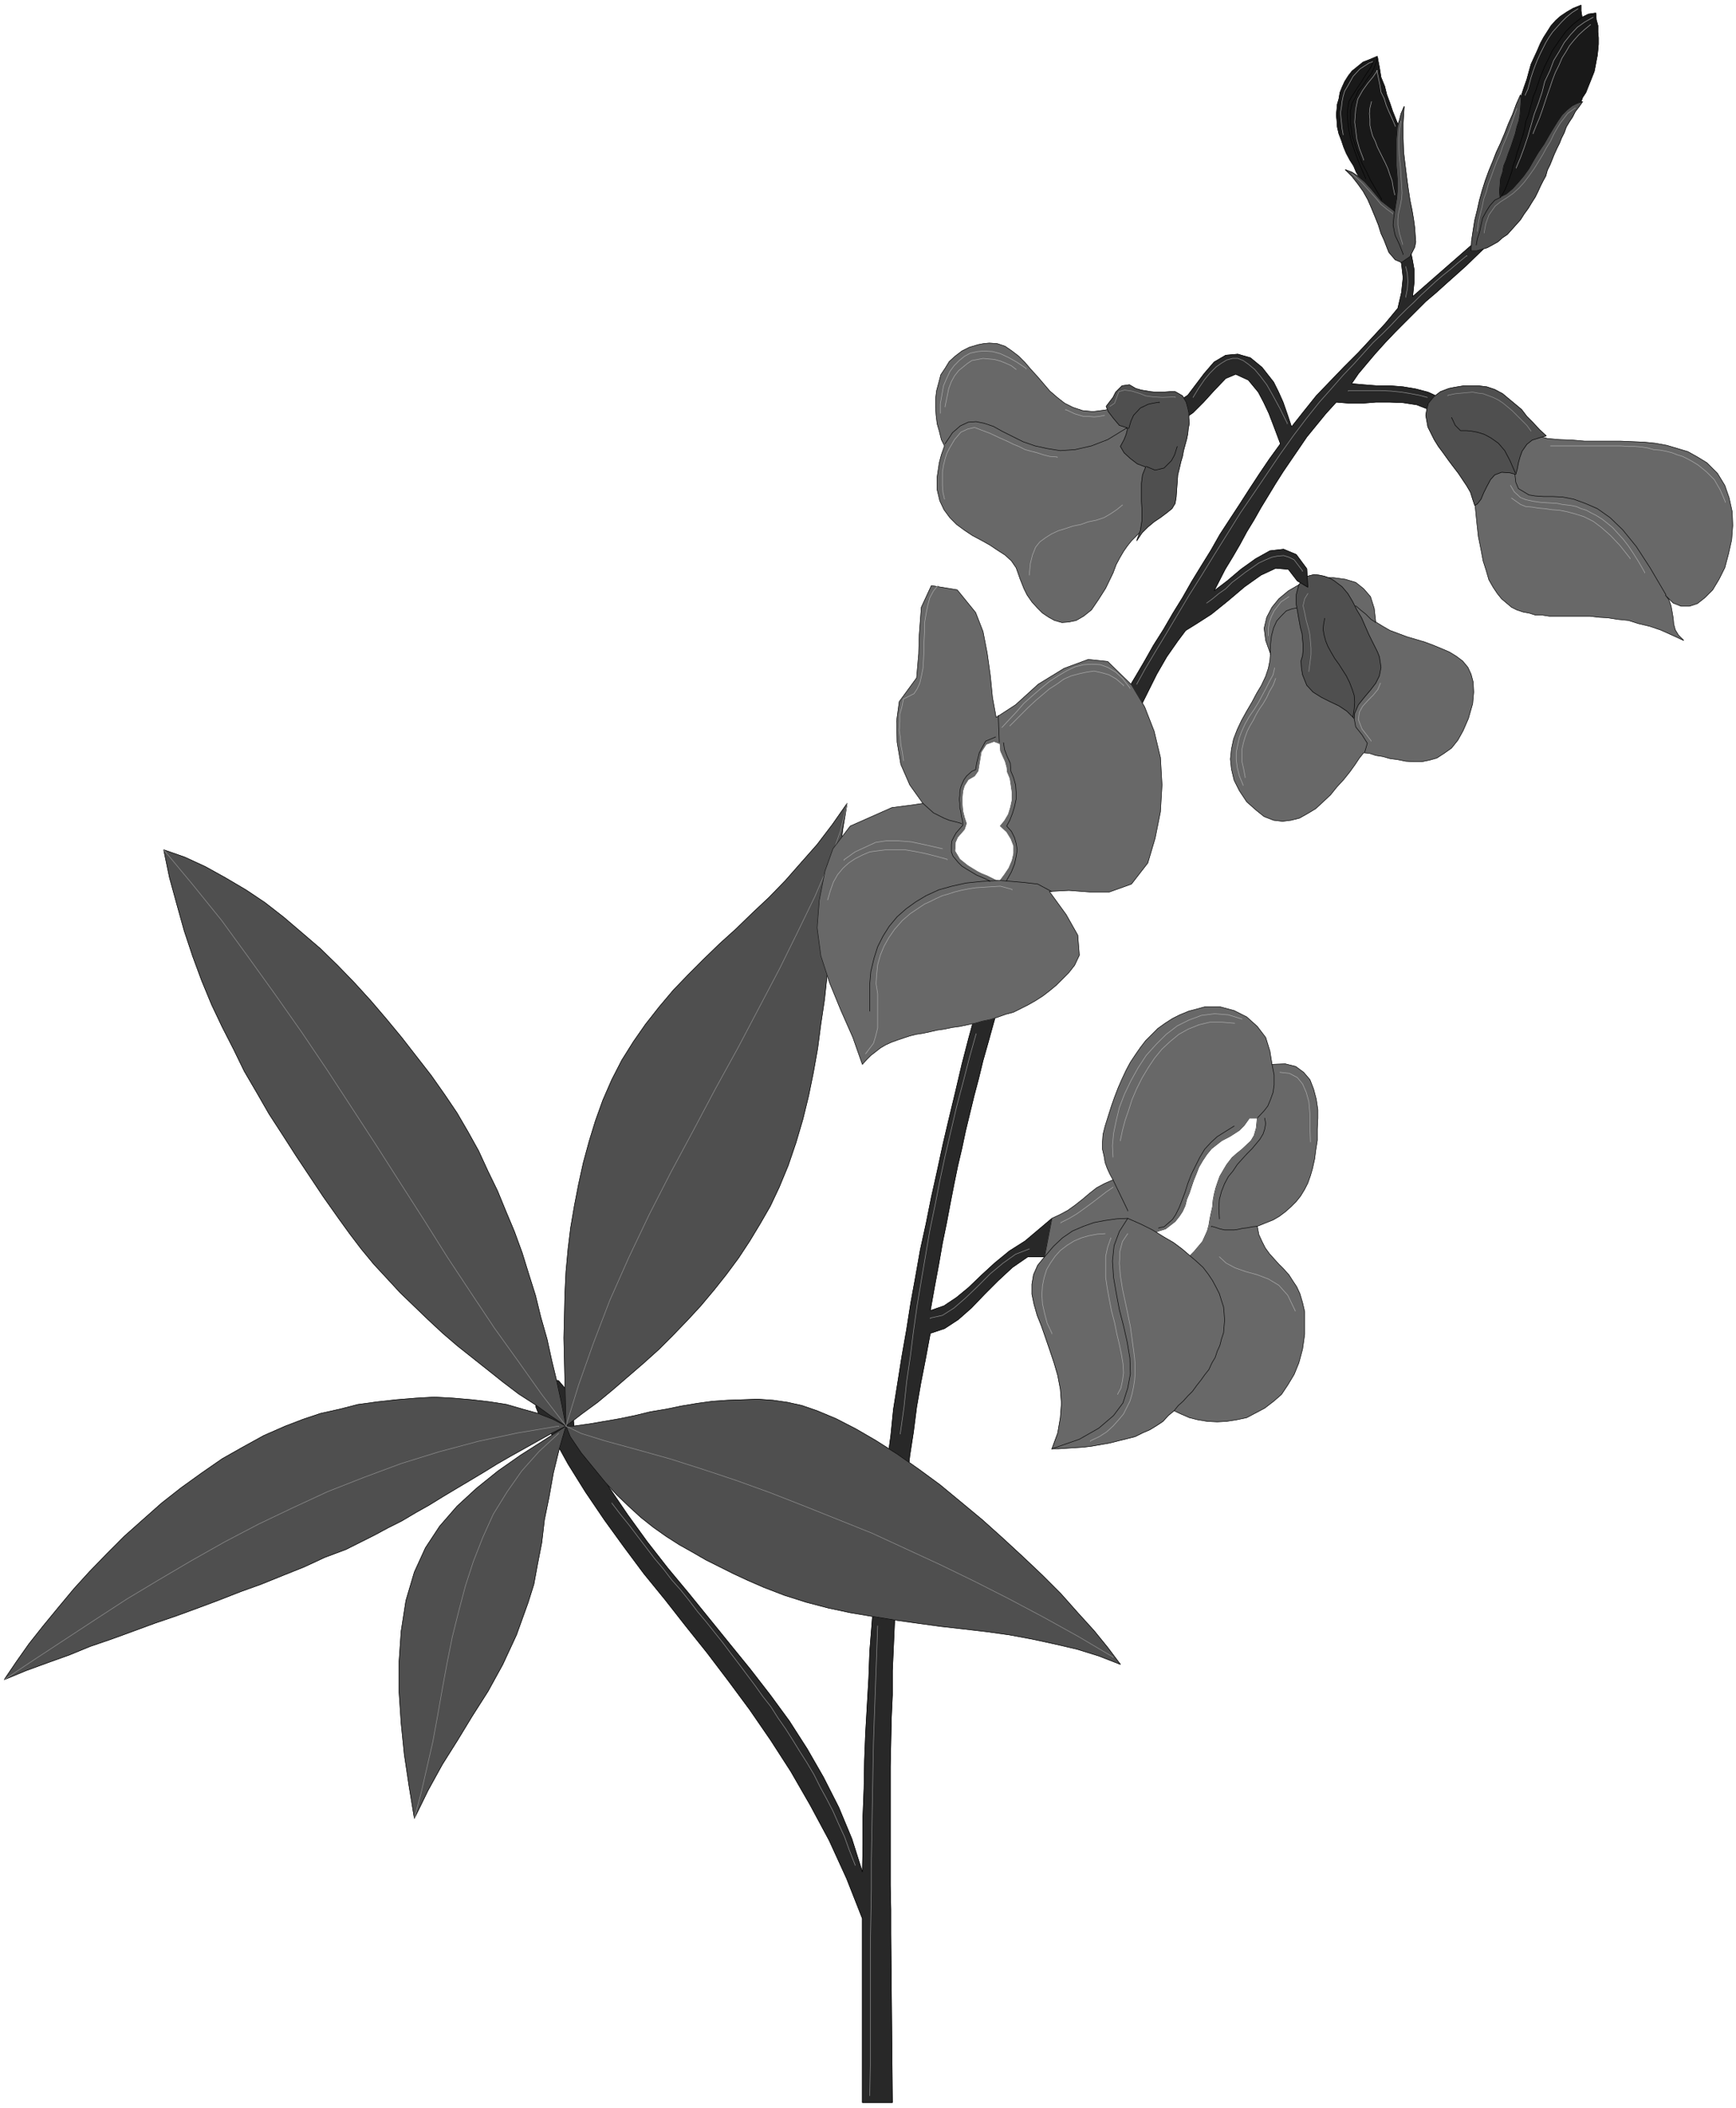 <svg width="3285.771" height="3989.578" viewBox="0 0 2464.328 2992.184" xmlns="http://www.w3.org/2000/svg"><rect x="0" y="0" width="2464.328" height="2992.184" fill="#808080" stroke="none"/><defs><clipPath id="a"><path d="M0 0h2464.328v2993H0Zm0 0"/></clipPath><clipPath id="b"><path d="M0 0h2464.328v2992.184H0Zm0 0"/></clipPath></defs><g clip-path="url(#a)"><path style="fill:#fff;fill-opacity:1;fill-rule:nonzero;stroke:none" d="M0 2992.184h2465.633V-.961H0Zm0 0"/></g><g clip-path="url(#b)"><path style="fill:#fff;fill-opacity:1;fill-rule:evenodd;stroke:#fff;stroke-width:.14;stroke-linecap:square;stroke-linejoin:bevel;stroke-miterlimit:10;stroke-opacity:1" d="M0 .5h473.25V575H0Zm0 0" transform="matrix(5.21 0 0 -5.21 0 2994.79)"/></g><path style="fill:#686868;fill-opacity:1;fill-rule:evenodd;stroke:#686868;stroke-width:.14;stroke-linecap:square;stroke-linejoin:bevel;stroke-miterlimit:10;stroke-opacity:1" d="m346.15 396.76-.14-1.87-.43-2.15-.72-2.15-1.15-2.45-1.29-2.15-1.29-2.44-1.44-2.44-1.43-2.59-1.15-2.44-1-2.59-.58-2.72-.28-2.73.28-2.73.72-3.02 1.44-2.87 2-3.02 2.59-2.3 2.15-1.72 2.58-1 2.44-.29 2.29.29 2.3.57 2.3 1.29 2.15 1.3 2.01 1.86 2 1.87 1.73 2.15 1.86 2.02 1.72 2.15 1.44 2.01 1.14 1.72 1.15 1.44 1.58-.14 1.72-.58 1.87-.29 2-.57 2.16-.29 2.15-.43 2.15-.14h2.15l2.15.43 2.01.57 2.01 1.3 2.01 1.43 1.72 2.16 1.43 2.58 1.44 3.31 1.15 4.02.28 3.16-.14 2.73-.57 2.15-.87 1.87-1.43 1.72-1.72 1.29-1.87 1.15-2 .86-2.44 1.01-2.3.86-2.44.72-2.44.72-2.29.86-2.3.86-2 1.15-1.87 1.15-.43 3.73-1 3.16-1.87 2.16-2.15 1.72-2.87.86-3.16.43h-3.29l-3.02-.71-3.3-1.3-2.72-1.58-2.58-2.15-1.87-2.3-1.43-2.73-.72-3.01.43-3.31zm0 0" transform="matrix(5.21 0 0 -5.21 0 2994.79)"/><path style="fill:none;stroke:#0f0f0f;stroke-width:.14;stroke-linecap:square;stroke-linejoin:bevel;stroke-miterlimit:10;stroke-opacity:1" d="m346.15 396.76-.14-1.87-.43-2.15-.72-2.15-1.15-2.45-1.29-2.15-1.29-2.44-1.44-2.44-1.43-2.59-1.15-2.44-1-2.59-.58-2.72-.28-2.73.28-2.73.72-3.02 1.44-2.87 2-3.02 2.59-2.3 2.15-1.72 2.58-1 2.44-.29 2.29.29 2.3.57 2.3 1.29 2.15 1.3 2.01 1.86 2 1.87 1.73 2.15 1.86 2.02 1.72 2.15 1.44 2.01 1.14 1.72 1.15 1.44 1.58-.14 1.72-.58 1.87-.29 2-.57 2.16-.29 2.15-.43 2.15-.14h2.15l2.15.43 2.01.57 2.01 1.3 2.01 1.43 1.72 2.16 1.43 2.58 1.44 3.31 1.15 4.02.28 3.16-.14 2.73-.57 2.15-.87 1.87-1.43 1.72-1.72 1.29-1.87 1.15-2 .86-2.44 1.01-2.3.86-2.44.72-2.44.72-2.29.86-2.3.86-2 1.15-1.87 1.15-.43 3.73-1 3.16-1.87 2.16-2.15 1.72-2.87.86-3.16.43h-3.29l-3.02-.71-3.3-1.3-2.72-1.58-2.58-2.15-1.87-2.3-1.43-2.73-.72-3.01.43-3.31zm0 0" transform="matrix(5.21 0 0 -5.21 0 2994.79)"/><path style="fill:none;stroke:#000;stroke-width:.14;stroke-linecap:square;stroke-linejoin:bevel;stroke-miterlimit:10;stroke-opacity:1" d="M346.15 396.47v2.73l.29 2.44.57 2.16.86 1.87 1.15 1.29 1.43 1.44 1.58.57 2.15.43 13.77.57 1.58-.28 1.15-1.01 1.44-1.15 1.43-1.43 1.15-.72v-.14" transform="matrix(5.21 0 0 -5.21 0 2994.79)"/><path style="fill:#4f4f4f;fill-opacity:1;fill-rule:evenodd;stroke:#4f4f4f;stroke-width:.14;stroke-linecap:square;stroke-linejoin:bevel;stroke-miterlimit:10;stroke-opacity:1" d="m355.76 417.73-1.86-2.15-.72-2.73v-2.73l.29-1.44.28-1.72.29-1.58.29-1.58.43-1.58.14-1.58.14-1.44v-1.58l-.14-1.43-.43-1.44.14-2.01.29-1.72.57-1.44.58-1.44 1.72-1.86 2.3-1.44 2.29-1.15 2.44-1.15 2.15-1.43 2.01-2.01.14 1.43 1.01 2.3 1.72 2.15 1.58 1.87 1.43 1.87 1 2.01.44 2.3-.44 2.87-.57 1.44-1.15 2.29-1.14 2.3-1.01 2.3-1 2.3-1.29 2.15-1.15 2.3-1.29 2.15-1.58 1.87-2.3 1.73-1.29.71-1.29.43-1.43.29-1.29.15zm0 0" transform="matrix(5.21 0 0 -5.21 0 2994.79)"/><path style="fill:none;stroke:#000;stroke-width:.14;stroke-linecap:square;stroke-linejoin:bevel;stroke-miterlimit:10;stroke-opacity:1" d="m355.76 417.73-1.86-2.15-.72-2.73v-2.73l.29-1.44.28-1.72.29-1.58.29-1.58.43-1.58.14-1.58.14-1.44v-1.58l-.14-1.43-.43-1.44.14-2.01.29-1.72.57-1.44.58-1.44 1.72-1.86 2.3-1.44 2.29-1.15 2.44-1.15 2.15-1.43 2.01-2.01.14 1.43 1.01 2.3 1.72 2.15 1.58 1.87 1.43 1.87 1 2.01.44 2.3-.44 2.87-.57 1.44-1.15 2.29-1.14 2.3-1.01 2.3-1 2.3-1.29 2.15-1.15 2.3-1.29 2.15-1.58 1.87-2.3 1.73-1.29.71-1.29.43-1.43.29-1.29.15zm16.07-47.83.72 2.45-1.44 2.29-1.72 2.16-.43 2.3v-.15" transform="matrix(5.21 0 0 -5.21 0 2994.79)"/><path style="fill:none;stroke:#b0b0b0;stroke-width:.14;stroke-linecap:square;stroke-linejoin:bevel;stroke-miterlimit:10;stroke-opacity:1" d="m347.3 392.88-.43-1.86-1.01-1.87-1-2.01-1.01-1.87-1-1.87-1.15-1.86-1.29-1.87-1.15-2.01-.86-1.87-.71-1.86-.43-1.87-.43-2.16v-2.01l.28-2.15.58-2.3 1-2.44v-.14" transform="matrix(5.21 0 0 -5.21 0 2994.79)"/><path style="fill:none;stroke:#b0b0b0;stroke-width:.14;stroke-linecap:square;stroke-linejoin:bevel;stroke-miterlimit:10;stroke-opacity:1" d="m347.58 390.01-.71-1.87-1.01-1.72-.71-1.58-1.01-1.72-1-1.44-.86-1.44-.86-1.72-.86-1.44-.72-1.43-.58-1.58-.43-1.44-.43-1.86v-3.45l.43-1.87.43-2.3v-.14m36.87 25.71-.72-1.73-1.29-1.57-1.43-1.44-1.44-1.58-.86-1.58-.28-2.01 1-2.59 1.01-1.29 1.43-1.87v-.14m-22.38 39.35-2.15-1.43-1.87-2.44-.71-1.44-.58-1.58-.28-1.72v-2.02" transform="matrix(5.21 0 0 -5.21 0 2994.79)"/><path style="fill:none;stroke:#949494;stroke-width:.14;stroke-linecap:square;stroke-linejoin:bevel;stroke-miterlimit:10;stroke-opacity:1" d="m356.34 413.13-.87-1.43-.43-1.87.43-1.87.43-2.15.72-2.59.29-1.43.14-1.73.15-1.72v-1.87l-.29-2.29-.29-2.16v-.14" transform="matrix(5.21 0 0 -5.21 0 2994.79)"/><path style="fill:none;stroke:#000;stroke-width:.14;stroke-linecap:square;stroke-linejoin:bevel;stroke-miterlimit:10;stroke-opacity:1" d="m360.93 406.38-.29-1.58-.14-1.43.28-1.58.43-1.58.58-1.44.86-1.58 1-1.72 1.15-1.58 1-1.58 1.01-1.58.86-1.72.72-1.87.57-1.72.14-1.87-.14-1.87-.29-2.01v-.14" transform="matrix(5.21 0 0 -5.21 0 2994.79)"/><path style="fill:#282828;fill-opacity:1;fill-rule:evenodd;stroke:#282828;stroke-width:.14;stroke-linecap:square;stroke-linejoin:bevel;stroke-miterlimit:10;stroke-opacity:1" d="m306.84 386.28 3.59-4.6 2.3 4.6 2.43 4.88 2.73 4.74 3.01 4.31 2.15 2.87 3.02 1.87 4.01 2.58 4.45 3.59 4.59 3.88 4.45 3.16 4.01 1.87 3.45-.29 2.44-3.16 2.87-1.72-.29 5.03-2.87 3.87-3.44 1.44-3.73-.43-3.88-2.16-4.01-2.87-3.73-3.16-3.59-2.73 3.01 5.89 2.01 3.3 2.01 3.45 1.86 3.45 2.01 3.3 1.87 3.31 2.01 3.3 2 3.3 2.01 3.16 2.15 3.16 2.16 3.16 2.15 3.16 5.16 6.32 2.87 3.16 3.59-.29h3.58l3.59.29h3.87l3.59-.14 3.73-.58 3.3-1.29 3.16-2.01 2.86 3.45-3.15 1.86-3.16 1.44-3.3.86-3.44.58-3.44.28h-3.59l-3.73.29-3.3.29 1.87 2.73 2.29 2.73 2.3 2.72 2.72 3.02 2.73 2.87 2.72 2.73 5.6 5.6 2.87 2.44 2.87 2.59 2.58 2.3 2.72 2.44 4.59 4.45 3.88 3.59-3.73.43L384.88 494l.43 4.02v3.3l-.57 3.16-.72 3.3-3.15-.86 1-4.02.43-3.73-.43-4.03-1-4.3-3.45-4.17-3.58-3.88-3.73-4.02-3.88-3.88-3.87-4.02-3.73-3.88-3.44-4.3-3.3-4.17-1.15 3.45-1.15 3.3-1.29 2.87-1.29 2.59-3.16 4.02-3.15 2.59-3.44 1-3.3-.29-3.16-1.86-2.72-3.16-4.45-5.89-2.87-1.87-4.45-2.3 1.87-4.02 3.73 1.29 3.15 2.16 2.87 2.87 2.87 3.16 3.16 3.3 2.72 1.15 3.45-1.58 2.72-3.3 1.44-2.73 1.43-3.02 1.43-3.73 1.73-4.6-3.02-4.16-2.72-4.02-2.73-4.17-2.58-4.02-2.73-4.16-2.72-4.17-2.44-4.31-2.58-4.16-2.73-4.46-2.44-4.3-2.58-4.17-2.58-4.45-2.73-4.31-2.43-4.31-2.44-4.16zm0 0" transform="matrix(5.21 0 0 -5.21 0 2994.79)"/><path style="fill:none;stroke:#000;stroke-width:.14;stroke-linecap:square;stroke-linejoin:bevel;stroke-miterlimit:10;stroke-opacity:1" d="m306.84 386.28 3.59-4.6 2.3 4.6 2.43 4.88 2.73 4.74 3.01 4.31 2.15 2.87 3.02 1.87 4.01 2.58 4.45 3.59 4.59 3.88 4.45 3.16 4.01 1.87 3.45-.29 2.44-3.16 2.87-1.72-.29 5.03-2.87 3.87-3.44 1.44-3.73-.43-3.88-2.16-4.01-2.87-3.73-3.16-3.59-2.73 3.01 5.89 2.01 3.3 2.01 3.45 1.86 3.45 2.01 3.3 1.87 3.31 2.01 3.3 2 3.3 2.01 3.16 2.15 3.16 2.16 3.16 2.15 3.16 5.16 6.32 2.87 3.16 3.59-.29h3.58l3.59.29h3.87l3.59-.14 3.73-.58 3.3-1.29 3.16-2.01 2.86 3.45-3.15 1.86-3.16 1.44-3.3.86-3.44.58-3.44.28h-3.59l-3.73.29-3.3.29 1.87 2.73 2.29 2.73 2.3 2.72 2.72 3.02 2.73 2.87 2.72 2.73 5.6 5.6 2.87 2.44 2.87 2.59 2.58 2.3 2.72 2.44 4.59 4.45 3.88 3.59-3.73.43L384.88 494l.43 4.02v3.3l-.57 3.16-.72 3.3-3.15-.86 1-4.02.43-3.73-.43-4.03-1-4.3-3.45-4.17-3.58-3.88-3.73-4.02-3.88-3.88-3.87-4.02-3.73-3.88-3.44-4.3-3.3-4.17-1.15 3.45-1.15 3.3-1.29 2.87-1.29 2.59-3.16 4.02-3.15 2.59-3.44 1-3.3-.29-3.16-1.86-2.72-3.16-4.45-5.89-2.87-1.87-4.45-2.3 1.87-4.02 3.73 1.29 3.15 2.16 2.87 2.87 2.87 3.16 3.16 3.3 2.72 1.15 3.45-1.58 2.72-3.3 1.44-2.73 1.43-3.02 1.43-3.73 1.73-4.6-3.02-4.16-2.72-4.02-2.73-4.17-2.58-4.02-2.73-4.16-2.72-4.17-2.44-4.31-2.58-4.16-2.73-4.46-2.44-4.3-2.58-4.17-2.58-4.45-2.73-4.31-2.43-4.31-2.44-4.16zm0 0" transform="matrix(5.21 0 0 -5.21 0 2994.79)"/><path style="fill:#282828;fill-opacity:1;fill-rule:evenodd;stroke:#282828;stroke-width:.14;stroke-linecap:square;stroke-linejoin:bevel;stroke-miterlimit:10;stroke-opacity:1" d="M243.15 2.08h-8.18v50.13l-4.3 10.91-4.73 10.34-5.17 9.62-5.3 9.2-5.46 8.47-5.73 8.33-5.74 7.76-5.88 7.75-5.74 7.18-5.74 7.33-5.74 7.04-5.45 7.32-5.31 7.33-5.16 7.61-4.74 7.61-4.59 8.33-2.58 3.3-1.58 3.88.15 4.02 2.01 3.45 4.01-.29 2.44-2.87 1.44-4.6.28-4.88 4.74-8.47 4.73-8.05 5.17-7.61 5.3-7.32 5.6-7.18 5.74-6.9 5.59-6.89 5.59-6.9 5.6-6.89 5.45-7.04 5.16-7.04 4.88-7.61 4.45-7.75 4.16-8.19 3.59-8.62 2.86-9.05.15 7.47v7.76l.29 7.47.14 7.75.29 7.33.43 7.47.43 7.46.28 7.47.58 7.33.57 7.32.72 7.47.43 7.33 1 7.32.58 7.33.86 7.32 1 7.33.72 7.18 1.15 7.18 1.14 7.18 1.29 7.32 1.15 7.33 1.29 7.04 1.29 7.32 1.58 7.18 1.44 7.18 1.57 7.04 1.58 7.33 1.72 7.32 1.73 7.18 1.72 7.33 1.86 7.18 2.01 7.32 6.31 2.16-1.58-5.46-1.43-5.17-1.43-5.03-1.15-4.74-1.29-4.88-2.3-9.48-1-4.74-1.15-4.88-1-4.89-1.01-5.17-1-5.31-1.15-5.6-1-5.75-1.15-6.17-1.15-6.47 3.73 1.3 3.44 2.3 3.3 2.72 3.44 3.31 3.59 3.3 4.02 3.3 4.3 2.73 7.32 6.18 2.15-4.17v-6.32h-8.75l-4.16-2.87-3.87-3.59-3.73-3.73-3.59-3.74-3.59-3.16-3.73-2.44-3.87-1.29-1.29-6.9-1.29-6.6-1.15-6.61-.86-6.75-1-6.46-.72-6.61-.72-6.46-.72-6.47-.71-6.6-.43-6.47-.58-6.6-.28-6.46-.29-6.47-.29-6.46v-6.61l-.29-6.32-.14-6.6-.14-6.61V61.25l.14-6.6v-6.61zm0 0" transform="matrix(5.21 0 0 -5.21 0 2994.79)"/><path style="fill:none;stroke:#000;stroke-width:.14;stroke-linecap:square;stroke-linejoin:bevel;stroke-miterlimit:10;stroke-opacity:1" d="M243.15 2.08h-8.18v50.13l-4.3 10.91-4.73 10.34-5.17 9.62-5.3 9.2-5.46 8.47-5.73 8.33-5.74 7.76-5.88 7.75-5.74 7.18-5.74 7.33-5.74 7.04-5.45 7.32-5.31 7.33-5.16 7.61-4.74 7.61-4.59 8.33-2.58 3.3-1.58 3.88.15 4.02 2.01 3.45 4.01-.29 2.44-2.87 1.44-4.6.28-4.88 4.74-8.47 4.73-8.05 5.17-7.61 5.3-7.32 5.6-7.18 5.74-6.9 5.59-6.89 5.59-6.9 5.6-6.89 5.45-7.04 5.16-7.04 4.88-7.61 4.45-7.75 4.16-8.19 3.59-8.62 2.86-9.05.15 7.47v7.76l.29 7.47.14 7.75.29 7.33.43 7.47.43 7.46.28 7.47.58 7.33.57 7.32.72 7.47.43 7.33 1 7.32.58 7.33.86 7.32 1 7.33.72 7.18 1.15 7.18 1.14 7.18 1.29 7.32 1.15 7.33 1.29 7.04 1.29 7.32 1.58 7.18 1.44 7.18 1.57 7.04 1.58 7.33 1.72 7.32 1.73 7.18 1.72 7.33 1.86 7.18 2.01 7.32 6.31 2.16-1.58-5.46-1.43-5.17-1.43-5.03-1.15-4.74-1.29-4.88-2.3-9.48-1-4.74-1.15-4.88-1-4.89-1.01-5.17-1-5.31-1.15-5.6-1-5.75-1.15-6.17-1.15-6.47 3.73 1.3 3.44 2.3 3.3 2.72 3.44 3.31 3.59 3.3 4.02 3.3 4.3 2.73 7.32 6.18 2.15-4.17v-6.32h-8.75l-4.16-2.87-3.87-3.59-3.73-3.73-3.59-3.74-3.59-3.16-3.73-2.44-3.87-1.29-1.29-6.9-1.29-6.6-1.15-6.61-.86-6.75-1-6.46-.72-6.61-.72-6.46-.72-6.47-.71-6.6-.43-6.47-.58-6.6-.28-6.46-.29-6.47-.29-6.46v-6.61l-.29-6.32-.14-6.6-.14-6.61V61.25l.14-6.6v-6.61zm0 0" transform="matrix(5.21 0 0 -5.21 0 2994.79)"/><path style="fill:none;stroke:#999;stroke-width:.14;stroke-linecap:square;stroke-linejoin:bevel;stroke-miterlimit:10;stroke-opacity:1" d="m239.13 131.92-.28-7.9-.29-7.76-.29-8.04-.28-8.04-.15-7.9-.14-8.05-.14-8.04-.15-8.19v-7.9l-.14-8.04-.14-8.04V12.13l-.15-8.04v-.14" transform="matrix(5.21 0 0 -5.21 0 2994.79)"/><path style="fill:#686868;fill-opacity:1;fill-rule:evenodd;stroke:#686868;stroke-width:.14;stroke-linecap:square;stroke-linejoin:bevel;stroke-miterlimit:10;stroke-opacity:1" d="m319.9 190.52 1.86-.87 2.3-1 2.29-.58 2.59-.43 2.72-.14 2.58.14 2.73.43 2.72.58 2.44 1.29 2.44 1.29 2.44 1.87 2.15 1.87 1.72 2.58 1.73 2.88 1.29 3.16 1 3.73.57 4.02v6.18l-.57 2.44-.72 2.44-.86 1.87-1.14 1.72-1.01 1.58-1.43 1.58-1.29 1.29-1.3 1.44-1.29 1.44-1.14 1.58-.87 1.72-.86 1.87-.43 2.29 2.16.87 2.15.86 1.72 1 1.72 1.3 1.43 1.29 1.44 1.44 1.15 1.43 1.14 1.87.87 1.72.71 2.01.58 2.01.57 2.59.29 2.3.43 2.73v3.01l.14 3.02v2.3l-.43 2.87-.72 2.73-1 2.58-1.72 2.01-2.15 1.58-2.87.72-3.59-.14-.57 3.59-1.15 3.73-2.3 3.02-2.87 2.58-3.44 1.73-3.73 1h-4.3l-4.3-1.15-2.44-1-2.01-1.01-2.01-1.29-2.01-1.44-3.3-3.3-1.43-1.87-1.29-1.86-1.44-2.16-1.15-2.15-1.14-2.44-1.01-2.3-1-2.59-.86-2.44-1.72-5.46-.58-2.29-.14-2.02v-2.01l.43-1.86.29-1.73.57-1.58.72-1.58.86-1.58-2.3-1-2.15-1.15-2.01-1.58-1.86-1.58-2.01-1.58-2.01-1.44-2.15-1.15-2.15-1-2.01-10.49zm0 0" transform="matrix(5.21 0 0 -5.21 0 2994.79)"/><path style="fill:none;stroke:#0f0f0f;stroke-width:.14;stroke-linecap:square;stroke-linejoin:bevel;stroke-miterlimit:10;stroke-opacity:1" d="m319.9 190.52 1.86-.87 2.3-1 2.29-.58 2.59-.43 2.72-.14 2.58.14 2.73.43 2.72.58 2.44 1.29 2.44 1.29 2.44 1.87 2.15 1.87 1.72 2.58 1.73 2.88 1.29 3.16 1 3.73.57 4.02v6.18l-.57 2.44-.72 2.44-.86 1.87-1.14 1.72-1.01 1.58-1.43 1.58-1.29 1.29-1.3 1.44-1.29 1.44-1.14 1.58-.87 1.72-.86 1.87-.43 2.29 2.16.87 2.15.86 1.72 1 1.72 1.3 1.43 1.29 1.44 1.44 1.15 1.43 1.14 1.87.87 1.72.71 2.01.58 2.01.57 2.59.29 2.3.43 2.73v3.01l.14 3.02v2.3l-.43 2.87-.72 2.73-1 2.58-1.72 2.01-2.15 1.58-2.87.72-3.59-.14-.57 3.59-1.15 3.73-2.3 3.02-2.87 2.58-3.44 1.73-3.73 1h-4.3l-4.3-1.15-2.44-1-2.01-1.01-2.01-1.29-2.01-1.44-3.3-3.3-1.43-1.87-1.29-1.86-1.44-2.16-1.15-2.15-1.14-2.44-1.01-2.3-1-2.59-.86-2.44-1.72-5.46-.58-2.29-.14-2.02v-2.01l.43-1.86.29-1.73.57-1.58.72-1.58.86-1.58-2.3-1-2.15-1.15-2.01-1.58-1.86-1.58-2.01-1.58-2.01-1.44-2.15-1.15-2.15-1-2.01-10.49zm0 0" transform="matrix(5.21 0 0 -5.21 0 2994.79)"/><path style="fill:none;stroke:#000;stroke-width:.14;stroke-linecap:square;stroke-linejoin:bevel;stroke-miterlimit:10;stroke-opacity:1" d="m342.56 240.78-1.29-.14-1.43-.29-1.29-.14-1.29-.29-1.01-.14h-2.58l-1.29.29-1.29.43-1.01.28v-.14m16.5 44.24.57-2.87v-2.73l-.28-2.01-.72-2.02-.72-1.72-1-1.29-1.87-2.01v-.15m-39.3-16.66 4.01-8.33v-.14" transform="matrix(5.21 0 0 -5.21 0 2994.79)"/><path style="fill:#fff;fill-opacity:1;fill-rule:evenodd;stroke:#fff;stroke-width:.14;stroke-linecap:square;stroke-linejoin:bevel;stroke-miterlimit:10;stroke-opacity:1" d="m340.41 270.23-1.43-2.01-1.29-1.3-2.44-1.58-2.44-1.29-2.73-2.15-1.29-1.58-1.15-1.73-1-1.72-.72-1.87-.71-1.72-.58-1.72-.57-1.73-.72-1.72-.43-1.72-.72-1.58-.86-1.3-1.14-1.43-2.59-2.01-1.86-.58-2.15-.72 10.33-6.32 1.43 1.44 2.29 2.73.58 1.29.72 1.58.43 1.58.28 1.73.29 1.43.43 1.87.14 1.72.29 1.58.43 1.73.57 1.72.58 1.58 1 1.72.86 1.44 1.44 1.87 1.29 1.14 1.43 1.15 2.44 2.3.86 1.44.58 2.01.28 2.73zm0 0" transform="matrix(5.21 0 0 -5.21 0 2994.79)"/><path style="fill:none;stroke:#191919;stroke-width:.14;stroke-linecap:square;stroke-linejoin:bevel;stroke-miterlimit:10;stroke-opacity:1" d="m340.41 270.23-1.43-2.01-1.29-1.3-2.44-1.58-2.44-1.29-2.73-2.15-1.29-1.58-1.15-1.73-1-1.72-.72-1.87-.71-1.72-.58-1.72-.57-1.73-.72-1.72-.43-1.72-.72-1.58-.86-1.3-1.14-1.43-2.59-2.01-1.86-.58-2.15-.72 10.33-6.32 1.43 1.44 2.29 2.73.58 1.29.72 1.58.43 1.58.28 1.73.29 1.43.43 1.87.14 1.72.29 1.58.43 1.73.57 1.72.58 1.58 1 1.72.86 1.44 1.44 1.87 1.29 1.14 1.43 1.15 2.44 2.3.86 1.44.58 2.01.28 2.73zm0 0" transform="matrix(5.21 0 0 -5.21 0 2994.79)"/><path style="fill:#686868;fill-opacity:1;fill-rule:evenodd;stroke:#686868;stroke-width:.14;stroke-linecap:square;stroke-linejoin:bevel;stroke-miterlimit:10;stroke-opacity:1" d="m319.9 190.52-1.58-1.3-1.43-1.58-1.73-1.15-1.86-1.14-2.01-.87-2.01-1-2.29-.58-2.3-.57-2.29-.58-2.44-.43-2.44-.43-2.3-.28-2.29-.15-2.15-.14-2.3-.15h-1.86l1.58 4.31.71 4.17.29 3.88-.29 3.87-.71 3.74-1.01 3.45-1.15 3.44-1.14 3.31-1.15 3.3-1.15 2.87-.86 3.02-.57 2.73v2.73l.43 2.58 1.14 2.59 1.87 2.29 2.44 2.88 2.44 2.29 2.72 1.87 3.01 1.29 2.87 1.01 3.02.57 3.15.44 3.01.14 3.59-1.58 3.16-1.58 3.01-1.87 2.72-1.58 2.3-1.72 2.01-1.72 2.01-1.73 1.72-1.58 1.43-1.87 1.15-1.72 1-1.87.87-1.72.57-1.87.57-1.72.15-1.72.14-1.87-.14-1.58-.15-1.87-.57-1.72-.43-1.72-.72-1.58-.57-1.73-.86-1.43-.86-1.87-1.15-1.44-1.01-1.43-1.14-1.44-1.15-1.58-1.29-1.29-1.29-1.44-1.29-1.15zm0 0" transform="matrix(5.21 0 0 -5.21 0 2994.79)"/><path style="fill:none;stroke:#000;stroke-width:.14;stroke-linecap:square;stroke-linejoin:bevel;stroke-miterlimit:10;stroke-opacity:1" d="m319.9 190.52-1.58-1.3-1.43-1.58-1.73-1.15-1.86-1.14-2.01-.87-2.01-1-2.29-.58-2.3-.57-2.29-.58-2.44-.43-2.44-.43-2.3-.28-2.29-.15-2.15-.14-2.3-.15h-1.86l1.58 4.31.71 4.17.29 3.88-.29 3.87-.71 3.74-1.01 3.45-1.15 3.44-1.14 3.31-1.15 3.3-1.15 2.87-.86 3.02-.57 2.73v2.73l.43 2.58 1.14 2.59 1.87 2.29 2.44 2.88 2.44 2.29 2.72 1.87 3.01 1.29 2.87 1.01 3.02.57 3.15.44 3.01.14 3.59-1.58 3.16-1.58 3.01-1.87 2.72-1.58 2.3-1.72 2.01-1.72 2.01-1.73 1.72-1.58 1.43-1.87 1.15-1.72 1-1.87.87-1.72.57-1.87.57-1.72.15-1.72.14-1.87-.14-1.58-.15-1.87-.57-1.72-.43-1.72-.72-1.58-.57-1.73-.86-1.43-.86-1.87-1.15-1.44-1.01-1.43-1.14-1.44-1.15-1.58-1.29-1.29-1.29-1.44-1.29-1.15zm0 0" transform="matrix(5.21 0 0 -5.21 0 2994.79)"/><path style="fill:none;stroke:#000;stroke-width:.14;stroke-linecap:square;stroke-linejoin:bevel;stroke-miterlimit:10;stroke-opacity:1" d="m307.27 242.94-2.29-3.59-1.44-3.88-.43-4.16.29-4.46.72-4.16.86-4.6 1.15-4.45 1-4.45.72-4.31.14-4.31-.72-3.88-1.29-4.02-2.58-3.45-4.02-3.44-5.3-3.02-7.46-2.59v-.14" transform="matrix(5.21 0 0 -5.21 0 2994.79)"/><path style="fill:none;stroke:#b0b0b0;stroke-width:.14;stroke-linecap:square;stroke-linejoin:bevel;stroke-miterlimit:10;stroke-opacity:1" d="m303.26 251.41-1.87-1.29-1.86-1.44-1.87-1.43-2.15-1.58-2.01-1.44-2.15-1.29-2.29-1.15v-.14m49.34 55.58-3.73 1.15-3.73.29-3.58-.44-3.44-1.29-3.16-1.58-3.01-2.3-2.73-2.72-2.72-3.02-2.16-3.3-2-3.59-1.73-3.6-1.43-3.73-.86-3.59-.72-3.45-.29-3.3.15-3.02v-.14m45.47 23.12 2.58-.28 2.16-1.15 1.43-1.73 1-2.29.72-2.59.29-3.3v-3.59l.14-3.88v-.15m-24.81-31.31 1.86-1.72 2.44-1.29 2.87-1.01 3.15-.86 3.02-1.15 2.87-1.72 2.43-2.73 2.01-4.17v-.14m-51.78 21.11-2.16-.14-2.29-.43-2.01-.58-2.01-.86-1.86-1.15-1.87-1.43-1.43-1.58-1.29-1.87-1.01-1.72-.71-2.3-.43-2.15-.15-2.45.15-2.44.57-2.58.72-2.73 1.29-2.73v-.14m20.65 27.28-1.43-2.15-.72-2.73v-1.44l-.14-1.72.14-1.58.15-1.87.28-1.72.29-1.87.43-2.01.43-2.01.43-2.01.43-2.15.43-2.01.29-2.16.29-2.15.28-2.01.29-2.3.14-2.01v-2.01l-.14-2.01-.29-1.87-.43-2.01-.57-1.87-.86-1.72-.86-1.73-1.44-1.72-1.43-1.58-1.72-1.58-2.01-1.29-2.44-1.15v-.14" transform="matrix(5.21 0 0 -5.21 0 2994.79)"/><path style="fill:none;stroke:#000;stroke-width:.14;stroke-linecap:square;stroke-linejoin:bevel;stroke-miterlimit:10;stroke-opacity:1" d="m336.25 268.07-2.29-1.43-2.3-1.44-1.72-1.58-1.72-1.87-1.29-2.15-1.15-2.3-1.15-2.3-1-2.58-.72-2.3-.86-2.3-.72-1.86-1-2.02-.86-1.29-2.3-2.01-1.43-.29v-.14m28.83 30.02.29-1.44-.29-1.58-.43-1.29-.86-1.44-2.15-2.58-1.44-1.44-1.29-1.43-1.29-1.44-1.14-1.72-1.3-1.58-1-1.87-.86-2.16-.57-2.15-.15-2.44.15-2.73v-.14" transform="matrix(5.21 0 0 -5.21 0 2994.79)"/><path style="fill:none;stroke:#b0b0b0;stroke-width:.14;stroke-linecap:square;stroke-linejoin:bevel;stroke-miterlimit:10;stroke-opacity:1" d="m302.68 237.62-.86-2.44-.57-2.58v-5.75l.43-2.87.57-3.16.58-3.02.86-3.3.57-2.87.72-3.02.57-2.73.43-2.58.15-2.44-.29-2.16-.43-2.01-.86-1.58v-.14m31.85 101.11-3.45.29h-3.3l-3.01-.72-2.87-1.15-2.58-1.44-2.44-2.01-2.15-2.01-2.01-2.44-1.72-2.58-1.72-2.88-1.44-2.87-1.29-3.02-.86-2.72-1-2.88-.72-2.73-.57-2.72v-.15" transform="matrix(5.21 0 0 -5.21 0 2994.79)"/><path style="fill:#686868;fill-opacity:1;fill-rule:evenodd;stroke:#686868;stroke-width:.14;stroke-linecap:square;stroke-linejoin:bevel;stroke-miterlimit:10;stroke-opacity:1" d="m304.69 464.12-1.86-.57-1.72-.43-3.3-.43-2.87.28-2.58.86-2.3 1.15-2.01 1.58-2.01 1.73-3.44 4.02-1.72 1.87-1.58 1.86-1.72 1.73-1.86 1.43-1.87 1.29-2.15.72-2.15.15-1.58-.15-1.44-.28-2.43-.72-2.01-1.01-1.87-1.43-1.58-1.44-1.14-1.87-1.15-1.72-.57-2.16-.58-2.15-.29-2.3v-2.3l.15-2.15.28-2.3.58-2.01.57-2.3.86-1.72-.86-2.44-.57-2.16-.58-3.87v-3.45l.72-3.02 1.15-2.44 1.58-2.15 1.86-1.87 2.15-1.58 2.16-1.44 2.43-1.29 2.3-1.29 2.15-1.44 2.01-1.29 1.72-1.58 1.29-1.87.72-2.01.29-.86 1.14-2.87.87-1.73 1.29-1.86 1.43-1.58 1.44-1.44 1.72-1.15 1.57-.86 2.01-.57 1.87.14 2.01.43 2 1.15 2.16 1.72 1.86 2.73 2.01 3.16 2.01 4.17.86 2.29 1 1.87 1.01 1.72 1 1.44 1.15 1.44 1.58 1.58 1.72 1.72 2.29 2.15-.28 2.16.28 2.44v4.02l.15 1.58v2.73l.14 1.44v1.43l.14 2.45v2.15l-1.29 1.29-1.14 1.29-1.15 1.44-1.29 1.44-1.15 1.29-1.29 1.29-1.15 1.3zm0 0" transform="matrix(5.21 0 0 -5.21 0 2994.79)"/><path style="fill:none;stroke:#0f0f0f;stroke-width:.14;stroke-linecap:square;stroke-linejoin:bevel;stroke-miterlimit:10;stroke-opacity:1" d="m304.69 464.12-1.86-.57-1.72-.43-3.3-.43-2.87.28-2.58.86-2.3 1.15-2.01 1.58-2.01 1.73-3.44 4.02-1.72 1.87-1.58 1.86-1.72 1.73-1.86 1.43-1.87 1.29-2.15.72-2.15.15-1.58-.15-1.44-.28-2.43-.72-2.01-1.01-1.87-1.43-1.58-1.44-1.14-1.87-1.15-1.72-.57-2.16-.58-2.15-.29-2.3v-2.3l.15-2.15.28-2.3.58-2.01.57-2.3.86-1.72-.86-2.44-.57-2.16-.58-3.87v-3.45l.72-3.02 1.15-2.44 1.58-2.15 1.86-1.87 2.15-1.58 2.16-1.44 2.43-1.29 2.3-1.29 2.15-1.44 2.01-1.29 1.72-1.58 1.29-1.87.72-2.01.29-.86 1.14-2.87.87-1.73 1.29-1.86 1.43-1.58 1.44-1.44 1.72-1.15 1.57-.86 2.01-.57 1.87.14 2.01.43 2 1.15 2.16 1.72 1.86 2.73 2.01 3.16 2.01 4.17.86 2.29 1 1.87 1.01 1.72 1 1.44 1.15 1.44 1.58 1.58 1.72 1.72 2.29 2.15-.28 2.16.28 2.44v4.02l.15 1.58v2.73l.14 1.44v1.43l.14 2.45v2.15l-1.29 1.29-1.14 1.29-1.15 1.44-1.29 1.44-1.15 1.29-1.29 1.29-1.15 1.3zm0 0" transform="matrix(5.21 0 0 -5.21 0 2994.79)"/><path style="fill:none;stroke:#000;stroke-width:.14;stroke-linecap:square;stroke-linejoin:bevel;stroke-miterlimit:10;stroke-opacity:1" d="m257.5 453.92 2.01 3.02 2.15 1.87 2.15 1 2.15.15 2.15-.43 2.58-.87 2.3-1.29 2.87-1.44 2.87-1.43 3.3-1.15 3.3-.72 3.58-.57 4.02.28 4.45 1.01 4.44 1.72 5.17 3.16v-.14" transform="matrix(5.21 0 0 -5.21 0 2994.79)"/><path style="fill:#4f4f4f;fill-opacity:1;fill-rule:evenodd;stroke:#4f4f4f;stroke-width:.14;stroke-linecap:square;stroke-linejoin:bevel;stroke-miterlimit:10;stroke-opacity:1" d="m323.2 465.27-1.01 1.72-2 1.15h-1.44l-1.86-.14h-2.16l-1.29.14-2.58.43-1.43.43-1.72 1.01-2.01-.29-1.72-1.72-.72-1.44-1.87-2.44.58-1.43 1.43-1.87 1.58-1.87 2.29-.72-.43-1.72-.57-1.44-1-1.86 1-1.73 1.72-1.58 1.87-1.43 2.29-.87-.86-2.15-.29-2.3v-4.88l.15-2.44v-2.73l-.43-2.73-1.01-2.87 1.44 2.15 1.58 1.58 1.72 1.44 1.72 1.15 1.72 1.29 1.43 1.15.87 1.43.28 1.73.15 2.15.14 1.87.14 2.01.43 1.72.43 1.87.43 1.44.29 1.58.43 1.58.43 1.58.29 1.43.14 1.44.29 1.44-.14 1.43v1.44l-.29 1.29zm0 0" transform="matrix(5.21 0 0 -5.21 0 2994.79)"/><path style="fill:none;stroke:#000;stroke-width:.14;stroke-linecap:square;stroke-linejoin:bevel;stroke-miterlimit:10;stroke-opacity:1" d="m323.2 465.27-1.01 1.72-2 1.15h-1.44l-1.86-.14h-2.16l-1.29.14-2.58.43-1.43.43-1.72 1.01-2.01-.29-1.72-1.72-.72-1.44-1.87-2.44.58-1.43 1.43-1.87 1.58-1.87 2.29-.72-.43-1.72-.57-1.44-1-1.86 1-1.73 1.72-1.58 1.87-1.43 2.29-.87-.86-2.15-.29-2.3v-4.88l.15-2.44v-2.73l-.43-2.73-1.01-2.87 1.44 2.15 1.58 1.58 1.72 1.44 1.72 1.15 1.72 1.29 1.43 1.15.87 1.43.28 1.73.15 2.15.14 1.87.14 2.01.43 1.72.43 1.87.43 1.44.29 1.58.43 1.58.43 1.58.29 1.43.14 1.44.29 1.44-.14 1.43v1.44l-.29 1.29zm0 0" transform="matrix(5.21 0 0 -5.21 0 2994.79)"/><path style="fill:none;stroke:#b0b0b0;stroke-width:.14;stroke-linecap:square;stroke-linejoin:bevel;stroke-miterlimit:10;stroke-opacity:1" d="M256.21 462.25v2.59l.43 2.44.43 2.44.86 2.01.86 1.87 1.15 1.58 1.43 1.44 1.43 1.15 1.58.86 2.01.43 1.72.14 2.3-.14 2.15-.58 2.15-1 2.3-1.29 2.58-1.73v-.14" transform="matrix(5.21 0 0 -5.21 0 2994.79)"/><path style="fill:none;stroke:#b0b0b0;stroke-width:.14;stroke-linecap:square;stroke-linejoin:bevel;stroke-miterlimit:10;stroke-opacity:1" d="m276.86 474.18-1.29 1-1.58.72-1.43.57-1.58.43-1.58.15-1.57.14-1.44-.29-1.58-.28-1.29-.86-2.29-1.87-1.15-1.44-.86-1.58-.72-1.87-.43-2.15-.57-2.73v-.14m43.46-2.3-1.43-.29-1.44-.14-1.43.14h-1.44l-2.43.72-2.44 1.15v-.14m-33-24.28-.43 1.87-.14 1.87v3.73l.29 1.73.43 1.72.43 1.44.71 1.43 1.44 2.44 1.72 2.01 1.87.87 1.86.43 1.86-.72 2.3-.86 2.44-1.15 2.58-1.15 1.44-.72 1.43-.57 1.72-.87 1.58-.43 1.72-.43 1.72-.57 1.72-.43 2.01-.15v-.14m17.79-12.93-1.58-1.29-1.72-1.15-1.72-1-2.15-.72-2.15-.43-2.01-.72-2.15-.43-2.16-.72-1.86-.57-1.87-.87-1.57-1-1.58-1.15-1.15-1.44-.86-2.15-.57-2.3-.29-3.01v-.15" transform="matrix(5.21 0 0 -5.21 0 2994.79)"/><path style="fill:none;stroke:#000;stroke-width:.14;stroke-linecap:square;stroke-linejoin:bevel;stroke-miterlimit:10;stroke-opacity:1" d="m307.56 458.09.58 2.01.71 1.58 1.87 2.01 2.15 1.01 1.29.28 1.72.29v-.14m-3.58-17.38 2.43-1.01 2.44.58 2.01 2.01.86 1.58.72 2.3v-.15" transform="matrix(5.21 0 0 -5.21 0 2994.79)"/><path style="fill:none;stroke:#949494;stroke-width:.14;stroke-linecap:square;stroke-linejoin:bevel;stroke-miterlimit:10;stroke-opacity:1" d="m302.4 464.12 1.29.86.57 1.58.58 1.58 1.57.43 2.01-.28 2.3-.72 1.43-.58 2.01-.28 2.58-.15 3.45.15v-.15" transform="matrix(5.21 0 0 -5.21 0 2994.79)"/><path style="fill:#686868;fill-opacity:1;fill-rule:evenodd;stroke:#686868;stroke-width:.14;stroke-linecap:square;stroke-linejoin:bevel;stroke-miterlimit:10;stroke-opacity:1" d="m401.67 441.57.28-4.74.43-4.31.43-3.87.72-3.59.57-3.02.87-2.73.71-2.44 1.15-2.01 1.15-1.73 1.15-1.43 2.72-2.3 1.44-.72 1.72-.57 1.58-.29 1.86-.57h1.86l1.87-.29h11.05l2.43-.29 2.44-.14 2.73-.43 2.87-.29 2.72-.86 3.02-.72 3.01-1.01 2.87-1.29 3.44-1.58-1.43 1.44-.87 1.43-.43 1.58-.14 1.58-.29 1.73-.28 1.58-.58 1.72-1 1.29 2.15-2.15 2.15-.86h2.3l2.15.72 2.01 1.58 2.15 2.15 1.72 2.87 1.58 3.16 1 3.74.86 3.87.29 3.88-.14 3.74-.86 3.87-1.15 3.31-2.01 3.3-2.87 2.87-2.58 1.58-2.58 1.44-5.74 1.72-3.16.58-2.87.29-3.15.14-3.3.14h-9.9l-3.3.29-3.58.14-3.3.29-3.3.86-3.45 1.01zm0 0" transform="matrix(5.21 0 0 -5.21 0 2994.79)"/><path style="fill:none;stroke:#0f0f0f;stroke-width:.14;stroke-linecap:square;stroke-linejoin:bevel;stroke-miterlimit:10;stroke-opacity:1" d="m401.67 441.57.28-4.74.43-4.31.43-3.87.72-3.59.57-3.02.87-2.73.71-2.44 1.15-2.01 1.15-1.73 1.15-1.43 2.72-2.3 1.44-.72 1.72-.57 1.58-.29 1.86-.57h1.86l1.87-.29h11.05l2.43-.29 2.44-.14 2.73-.43 2.87-.29 2.72-.86 3.02-.72 3.01-1.01 2.87-1.29 3.44-1.58-1.43 1.44-.87 1.43-.43 1.58-.14 1.58-.29 1.73-.28 1.58-.58 1.72-1 1.29 2.15-2.15 2.15-.86h2.3l2.15.72 2.01 1.58 2.15 2.15 1.72 2.87 1.58 3.16 1 3.74.86 3.87.29 3.88-.14 3.74-.86 3.87-1.15 3.31-2.01 3.3-2.87 2.87-2.58 1.58-2.58 1.44-5.74 1.72-3.16.58-2.87.29-3.15.14-3.3.14h-9.9l-3.3.29-3.58.14-3.3.29-3.3.86-3.45 1.01zm0 0" transform="matrix(5.21 0 0 -5.21 0 2994.79)"/><path style="fill:none;stroke:#000;stroke-width:.14;stroke-linecap:square;stroke-linejoin:bevel;stroke-miterlimit:10;stroke-opacity:1" d="m412.71 446.02.29-2.58.72-1.72 2.87-1.73 1.72-.28 2.29-.15h2.44l2.73-.14 3.01-.58 3.15-1.15 3.3-1.43 3.45-2.44 3.44-3.31 3.73-4.59 3.73-5.75 4.3-7.32v-.15" transform="matrix(5.21 0 0 -5.21 0 2994.79)"/><path style="fill:#4f4f4f;fill-opacity:1;fill-rule:evenodd;stroke:#4f4f4f;stroke-width:.14;stroke-linecap:square;stroke-linejoin:bevel;stroke-miterlimit:10;stroke-opacity:1" d="m401.81 437.12-.57 1.72-.58 1.87-1 1.72-1.15 1.73-1.15 1.72-1.43 1.87-1.29 1.72-1.44 2.01-1.29 1.73-1.15 1.86-.86 1.73-.86 1.72-.28 1.58-.29 1.58.29 1.72.43 1.58 1.43 1.73 1.87 1.43 2.29.86 1.44.29 2.58.43h4.01l2.3-.28 2.15-.72 2.15-1.15 1.72-1.44 1.73-1.43 1.72-1.44 1.43-1.87 1.72-1.72 1.72-1.87 1.87-1.72-1.58-.43-2.29-.72-1.44-1.15-1.29-1.87-.57-1.58-.43-1.58-.29-1.58-.43-1.58-1.58.43-2.29.15-1.87-.72-1.15-1.29-1-1.87-.86-1.72-.72-1.73-1-1.29zm0 0" transform="matrix(5.21 0 0 -5.21 0 2994.79)"/><path style="fill:none;stroke:#000;stroke-width:.14;stroke-linecap:square;stroke-linejoin:bevel;stroke-miterlimit:10;stroke-opacity:1" d="m401.81 437.12-.57 1.72-.58 1.87-1 1.72-1.15 1.73-1.15 1.72-1.43 1.87-1.29 1.72-1.44 2.01-1.29 1.73-1.15 1.86-.86 1.73-.86 1.72-.28 1.58-.29 1.58.29 1.72.43 1.58 1.43 1.73 1.87 1.43 2.29.86 1.44.29 2.58.43h4.01l2.3-.28 2.15-.72 2.15-1.15 1.72-1.44 1.73-1.43 1.72-1.44 1.43-1.87 1.72-1.72 1.72-1.87 1.87-1.72-1.58-.43-2.29-.72-1.44-1.15-1.29-1.87-.57-1.58-.43-1.58-.29-1.58-.43-1.58-1.58.43-2.29.15-1.87-.72-1.15-1.29-1-1.87-.86-1.72-.72-1.73-1-1.29zm0 0" transform="matrix(5.21 0 0 -5.21 0 2994.79)"/><path style="fill:none;stroke:#b0b0b0;stroke-width:.14;stroke-linecap:square;stroke-linejoin:bevel;stroke-miterlimit:10;stroke-opacity:1" d="M422.47 453.35h19.22l2.01-.14h1.72l1.86-.15 1.73-.28 1.57-.44 1.72-.14 1.58-.29 1.72-.43 1.44-.57 1.43-.43 1.44-.72 1.29-.72 1.43-.86 2.3-1.87 2.15-2.15 1.58-2.73.72-1.58.71-1.72v-.15m-58.53 4.6 1.01-1.73 1.72-1.58 1.43-.57 2.01-.43 2.01-.29 2.15-.14 2.44-.15 1.29-.28 2.44-.29 1.44-.29 1.29-.57 1.43-.43 1.29-.72 1.44-.72 1.58-1 1.29-1.01 1.57-1.29 1.3-1.44 1.57-1.72 1.44-1.87 1.43-2.15 1.44-2.3 1.57-2.73v-.14" transform="matrix(5.21 0 0 -5.21 0 2994.79)"/><path style="fill:none;stroke:#b0b0b0;stroke-width:.14;stroke-linecap:square;stroke-linejoin:bevel;stroke-miterlimit:10;stroke-opacity:1" d="m411.85 439.13 2.44-1.72 1.43-.58 1.73-.14 1.72-.29 1.72-.14 2.01-.29 2.01-.14 2.15-.43 2.15-.58 2.29-.72 2.59-1.29 2.29-1.72 2.44-2.16 2.58-2.73 2.73-3.44v-.15" transform="matrix(5.21 0 0 -5.21 0 2994.79)"/><path style="fill:none;stroke:#000;stroke-width:.14;stroke-linecap:square;stroke-linejoin:bevel;stroke-miterlimit:10;stroke-opacity:1" d="m412.86 446.02-1.44 3.31-1.43 2.73-1.72 2.01-2.01 1.43-1.87 1.01-1.86.57-1.58.29-1.44.14h-1.57l-1.44 1.44-1 2.16v-.15" transform="matrix(5.21 0 0 -5.21 0 2994.79)"/><path style="fill:none;stroke:#949494;stroke-width:.14;stroke-linecap:square;stroke-linejoin:bevel;stroke-miterlimit:10;stroke-opacity:1" d="m417.16 457.37-1.15 1.58-1.43 1.44-1.29 1.29-1.3 1.29-2.43 2.01-1.29.87-1.44.71-2.73 1.01-1.29.14-1.57.29-1.58-.14-1.58-.15-1.58-.14-2.01-.43v-.15" transform="matrix(5.21 0 0 -5.21 0 2994.79)"/><path style="fill:#191919;fill-opacity:1;fill-rule:evenodd;stroke:#191919;stroke-width:.14;stroke-linecap:square;stroke-linejoin:bevel;stroke-miterlimit:10;stroke-opacity:1" d="m408.27 518.99 9.75 7.46 8.61 17.1 4.01 3.16.58 1.58.86 1.29.57 1.43.58 1.44.57 1.44.57 1.43.29 1.44.29 1.58.28 1.44.15 1.43.14 1.58v1.73l-.14 1.58v1.72l-.43 1.58-.15 1.87-2-.29-1.73-.86-.28 1.72v1.58l-2.15-.86-1.73-1.01-1.72-1.15-1.29-1.14-1.29-1.44-1-1.58-1.01-1.58-.86-1.58-.86-2.01-1.72-3.74-.57-2.01-.58-2.15-.72-2.01-.71-2.16-.58-2.15-6.88-21.54zm0 0" transform="matrix(5.21 0 0 -5.21 0 2994.79)"/><path style="fill:none;stroke:#0f0f0f;stroke-width:.14;stroke-linecap:square;stroke-linejoin:bevel;stroke-miterlimit:10;stroke-opacity:1" d="m408.27 518.99 9.75 7.46 8.61 17.1 4.01 3.16.58 1.58.86 1.29.57 1.43.58 1.44.57 1.44.57 1.43.29 1.44.29 1.58.28 1.44.15 1.43.14 1.58v1.73l-.14 1.58v1.72l-.43 1.58-.15 1.87-2-.29-1.73-.86-.28 1.72v1.58l-2.15-.86-1.73-1.01-1.72-1.15-1.29-1.14-1.29-1.44-1-1.58-1.01-1.58-.86-1.58-.86-2.01-1.72-3.74-.57-2.01-.58-2.15-.72-2.01-.71-2.16-.58-2.15-6.88-21.54zm0 0" transform="matrix(5.21 0 0 -5.21 0 2994.79)"/><path style="fill:none;stroke:#000;stroke-width:.14;stroke-linecap:square;stroke-linejoin:bevel;stroke-miterlimit:10;stroke-opacity:1" d="m431.07 570.12-2.43-1.87-2.01-2.01-1.87-2.59-1.86-2.73-.58-1.29-.71-1.43-.72-1.44-.72-1.72-.57-1.44-.58-1.72-.57-1.73-.72-1.72-.43-1.72-.43-1.58-.43-1.58-.72-1.87-.28-1.72-.43-1.73-.58-1.72-.57-1.87-.57-1.58-.43-1.72-.58-1.58-.43-1.87-.57-1.58-.58-1.58-.71-1.72-.86-1.58v-.15" transform="matrix(5.21 0 0 -5.21 0 2994.79)"/><path style="fill:#4f4f4f;fill-opacity:1;fill-rule:evenodd;stroke:#4f4f4f;stroke-width:.14;stroke-linecap:square;stroke-linejoin:bevel;stroke-miterlimit:10;stroke-opacity:1" d="m400.81 506.49.14 2.73.43 2.87.43 2.73.72 2.87.57 2.59.72 2.58.86 2.73 1 2.73 1.01 2.44 1 2.59 1.15 2.44 1.15 2.73 1 2.58 1.15 2.59 1 2.73 1.15 2.58.14-1.72-.14-1.87-.14-1.72-.29-1.72-.57-1.73-.43-1.86-.58-1.73-.57-1.72-.72-1.87-.57-1.72-.72-1.73-.29-1.72-.57-1.72-.14-1.73-.15-1.72.15-1.58 1.72.86 1.72 1.44 1.43 1.58 1.58 1.87 1.44 2.01 1.29 2.29 1.29 2.16 1.58 2.3 1.14 2.01 1.29 2.15 1.15 1.87 1.29 1.87 1.29 1.29 1.44 1.15 1.43.72 1.44.43-1.01-1.44-1-1.29-.72-1.44-.86-1.29-.86-1.44-.57-1.58-.72-1.43-.57-1.44-.72-1.44-.72-1.58-.57-1.43-.58-1.44-.71-1.43-.43-1.58-.72-1.3-.72-1.43-.72-1.58-.71-1.44-1.01-1.58-.86-1.44-1.15-1.58-1-1.58-1.15-1.29-2.44-2.73-1.29-.86-1.29-1.15-1.29-.72-1.58-.86-1.43-.43-1.44-.43zm0 0" transform="matrix(5.21 0 0 -5.21 0 2994.79)"/><path style="fill:none;stroke:#000;stroke-width:.14;stroke-linecap:square;stroke-linejoin:bevel;stroke-miterlimit:10;stroke-opacity:1" d="m400.81 506.49.14 2.73.43 2.87.43 2.73.72 2.87.57 2.59.72 2.58.86 2.73 1 2.73 1.01 2.44 1 2.59 1.15 2.44 1.15 2.73 1 2.58 1.15 2.59 1 2.73 1.15 2.58.14-1.72-.14-1.87-.14-1.72-.29-1.72-.57-1.73-.43-1.86-.58-1.73-.57-1.72-.72-1.87-.57-1.72-.72-1.73-.29-1.72-.57-1.72-.14-1.73-.15-1.72.15-1.58 1.72.86 1.72 1.44 1.43 1.58 1.58 1.87 1.44 2.01 1.29 2.29 1.29 2.16 1.58 2.3 1.14 2.01 1.29 2.15 1.15 1.87 1.29 1.87 1.29 1.29 1.44 1.15 1.43.72 1.44.43-1.01-1.44-1-1.29-.72-1.44-.86-1.29-.86-1.44-.57-1.58-.72-1.43-.57-1.44-.72-1.44-.72-1.58-.57-1.43-.58-1.44-.71-1.43-.43-1.58-.72-1.3-.72-1.43-.72-1.58-.71-1.44-1.01-1.58-.86-1.44-1.15-1.58-1-1.58-1.15-1.29-2.44-2.73-1.29-.86-1.29-1.15-1.29-.72-1.58-.86-1.43-.43-1.44-.43zm0 0" transform="matrix(5.21 0 0 -5.21 0 2994.79)"/><path style="fill:none;stroke:#000;stroke-width:.14;stroke-linecap:square;stroke-linejoin:bevel;stroke-miterlimit:10;stroke-opacity:1" d="m408.98 521.14-1.72-.86-1.29-1.44-1-1.58-1.01-1.86-.43-1.87-.43-2.01-.57-1.73-.29-1.58v-.14" transform="matrix(5.21 0 0 -5.21 0 2994.79)"/><path style="fill:none;stroke:#949494;stroke-width:.14;stroke-linecap:square;stroke-linejoin:bevel;stroke-miterlimit:10;stroke-opacity:1" d="m429.21 545.41-2.01-1.43-2.01-2.59-.86-1.43-1-1.73-.86-1.87-1.15-1.86-1.01-1.87-1.14-1.87-1.15-1.86-1.43-2.01-1.3-1.73-1.43-1.58-1.58-1.43-1.86-1.3-1.58-1-1.44-1.15-1.72-2.44-.86-2.44-.43-2.3v-.15m8.9 33.9-.72-2.01-.72-2.16-.72-2.01-.86-2.15-.86-2.01-.71-2.16-.87-1.86-.86-2.3-.71-2.01-.72-1.87-.57-2.15-.72-2.01-.43-2.16-.58-2.15-.43-2.01-.28-2.3v-.14" transform="matrix(5.21 0 0 -5.21 0 2994.79)"/><path style="fill:none;stroke:#b0b0b0;stroke-width:.14;stroke-linecap:square;stroke-linejoin:bevel;stroke-miterlimit:10;stroke-opacity:1" d="m434.09 570.12-2.3-1.3-2.01-1.43-1.86-2.01-1.72-2.16-1.29-2.3-1.58-2.58-1.01-2.73-1.43-3.02-.72-2.87-1-3.01-1.15-3.02-.86-3.02-.86-3.01-1.01-3.02-1-2.73-1.15-2.73v-.14" transform="matrix(5.21 0 0 -5.21 0 2994.79)"/><path style="fill:none;stroke:#b0b0b0;stroke-width:.14;stroke-linecap:square;stroke-linejoin:bevel;stroke-miterlimit:10;stroke-opacity:1" d="m433.37 568.11-1.58-1.3-1.58-1.43-1.29-1.44-1.29-1.58-1-1.72-1.01-1.58-.86-2.01-1-2.01-.72-1.87-.72-2.16-.71-2.01-.72-2.15-.72-2.15-.72-2.02-.86-2.01-.86-2.15v-.14m12.2 34.03-1.58-1-1.58-1.29-1.29-1.3-1.29-1.43-1.15-1.29-1-1.44-.86-1.44-.87-1.72-.71-1.44-.72-1.58-.57-1.43-.58-1.58-.57-1.73-.43-1.58-.43-1.58-.72-1.58v-.14" transform="matrix(5.21 0 0 -5.21 0 2994.79)"/><path style="fill:#191919;fill-opacity:1;fill-rule:evenodd;stroke:#191919;stroke-width:.14;stroke-linecap:square;stroke-linejoin:bevel;stroke-miterlimit:10;stroke-opacity:1" d="m381.15 540.24-.86 2.16-.86 2.15-.72 2.16-.86 2.29-.57 2.3-1 2.44-.44 2.73-.28 1.44-.29 1.58-2.01-.86-1.86-.72-1.58-1.29-1.43-1.15-1.01-1.3-1-1.58-.72-1.58-.57-1.43-.29-1.73-.43-1.43-.14-1.58-.15-1.29.15-1.3.14-2.01.43-1.86.72-1.87.57-1.72.72-1.73 1-1.87 1.01-1.58.71-1.72 1.15-1.87 11.05-13.21zm0 0" transform="matrix(5.21 0 0 -5.21 0 2994.79)"/><path style="fill:none;stroke:#0f0f0f;stroke-width:.14;stroke-linecap:square;stroke-linejoin:bevel;stroke-miterlimit:10;stroke-opacity:1" d="m381.15 540.24-.86 2.16-.86 2.15-.72 2.16-.86 2.29-.57 2.3-1 2.44-.44 2.73-.28 1.44-.29 1.58-2.01-.86-1.86-.72-1.58-1.29-1.43-1.15-1.01-1.3-1-1.58-.72-1.58-.57-1.43-.29-1.73-.43-1.43-.14-1.58-.15-1.29.15-1.3.14-2.01.43-1.86.72-1.87.57-1.72.72-1.73 1-1.87 1.01-1.58.71-1.72 1.15-1.87 11.05-13.21zm0 0" transform="matrix(5.21 0 0 -5.21 0 2994.79)"/><path style="fill:none;stroke:#000;stroke-width:.14;stroke-linecap:square;stroke-linejoin:bevel;stroke-miterlimit:10;stroke-opacity:1" d="m375.27 559.34-.29-1.57-.57-1.44-.72-1.44-1-1.29-1.44-2.15-1.14-1.3-.72-1.72-1-1.72-.44-2.01v-3.88l.29-1.44.15-1.58.57-1.58.57-1.87.72-1.86.86-2.16 1.15-2.15 1.15-2.44 1.43-2.44 1.58-2.73v-.15" transform="matrix(5.21 0 0 -5.21 0 2994.79)"/><path style="fill:#4f4f4f;fill-opacity:1;fill-rule:evenodd;stroke:#4f4f4f;stroke-width:.14;stroke-linecap:square;stroke-linejoin:bevel;stroke-miterlimit:10;stroke-opacity:1" d="m366.52 528.61 1.87-1.87 1.57-2.01 1.44-2.01 1.29-2.3 1-2.3 1.01-2.44.86-2.15.72-2.3.86-1.87.71-1.86.58-1.44 1.72-2.01 1.72-.72 2.3 1.58 1.29 2.59.28 1.43-.14 1.87-.14 2.01-.29 2.15-.43 2.59-.57 2.73-.44 2.87-.43 3.16-.43 3.45-.43 3.59-.14 3.88v4.02l.29 4.59-.86-2.01-.43-1.72-.58-1.72-.14-1.87-.14-1.72v-7.04l.14-1.73.14-1.86v-3.45l-.14-1.87-.29-1.72-.29-1.87-3.72 2.88-1.44 1.72-1.43 1.72-1.58 1.73-1.72 1.43-1.72 1.15zm0 0" transform="matrix(5.21 0 0 -5.21 0 2994.79)"/><path style="fill:none;stroke:#000;stroke-width:.14;stroke-linecap:square;stroke-linejoin:bevel;stroke-miterlimit:10;stroke-opacity:1" d="m366.52 528.61 1.87-1.87 1.57-2.01 1.44-2.01 1.29-2.3 1-2.3 1.01-2.44.86-2.15.72-2.3.86-1.87.71-1.86.58-1.44 1.72-2.01 1.72-.72 2.3 1.58 1.29 2.59.28 1.43-.14 1.87-.14 2.01-.29 2.15-.43 2.59-.57 2.73-.44 2.87-.43 3.16-.43 3.45-.43 3.59-.14 3.88v4.02l.29 4.59-.86-2.01-.43-1.72-.58-1.72-.14-1.87-.14-1.72v-7.04l.14-1.73.14-1.86v-3.45l-.14-1.87-.29-1.72-.29-1.87-3.72 2.88-1.44 1.72-1.43 1.72-1.58 1.73-1.72 1.43-1.72 1.15zm0 0" transform="matrix(5.21 0 0 -5.21 0 2994.79)"/><path style="fill:none;stroke:#000;stroke-width:.14;stroke-linecap:square;stroke-linejoin:bevel;stroke-miterlimit:10;stroke-opacity:1" d="m380 517.41-.28-2.16-.15-1.72.29-1.58.29-1.29 1.15-2.45 1-2.58v-.14" transform="matrix(5.21 0 0 -5.21 0 2994.79)"/><path style="fill:none;stroke:#949494;stroke-width:.14;stroke-linecap:square;stroke-linejoin:bevel;stroke-miterlimit:10;stroke-opacity:1" d="m381.73 541.82-.43-2.44-.15-2.44v-2.3l.15-2.73.28-2.44.15-2.58.28-4.6-.14-1.72-.29-1.58-.57-2.45-.14-1.43v-1.58l.43-2.3.86-2.87v-.15m-13.77 19.25 2.72-2.44 1.15-1.29 1.43-1.58 1.29-1.44 1.3-1.58 1.57-1.29 1.58-1.15v-.15" transform="matrix(5.21 0 0 -5.21 0 2994.79)"/><path style="fill:none;stroke:#b0b0b0;stroke-width:.14;stroke-linecap:square;stroke-linejoin:bevel;stroke-miterlimit:10;stroke-opacity:1" d="m375.27 555.61-1.15-1.72-1.43-1.73-1.44-2.01-1.29-2.3-.57-2.72-.14-1.58-.15-2.01.29-2.16.29-2.44.71-2.59 1.15-3.01v-.15" transform="matrix(5.21 0 0 -5.21 0 2994.79)"/><path style="fill:none;stroke:#b0b0b0;stroke-width:.14;stroke-linecap:square;stroke-linejoin:bevel;stroke-miterlimit:10;stroke-opacity:1" d="m375.13 555.61.43-2.01.43-2.01.29-1.87.86-1.72.57-1.87.72-1.72.86-1.87.86-2.01v-.14m-6.03 17.66-1.14-.43-2.44-1.58-1.87-2.01-1.43-2.58-.86-1.44-.43-1.44-.29-1.43-.14-1.3-.29-1.72.14-1.44.15-1.43.14-1.44.29-1.58v-.14" transform="matrix(5.21 0 0 -5.21 0 2994.79)"/><path style="fill:none;stroke:#000;stroke-width:.14;stroke-linecap:square;stroke-linejoin:bevel;stroke-miterlimit:10;stroke-opacity:1" d="m372.12 526.17-1.73 4.02-1.29 3.45-1 3.01-.58 2.73-.28 2.3-.15 2.01.15 1.72.28 1.73.72 1.29 1.58 2.44.86 1.29 1.72 2.73 1.01 1.44.86 1.87v-.15" transform="matrix(5.21 0 0 -5.21 0 2994.79)"/><path style="fill:none;stroke:#b0b0b0;stroke-width:.14;stroke-linecap:square;stroke-linejoin:bevel;stroke-miterlimit:10;stroke-opacity:1" d="m373.69 547.14-.43-1.73-.14-1.58.14-1.43v-1.73l.29-1.29.43-1.58.72-1.44.57-1.57.72-1.44.72-1.44.71-1.43.72-1.58.57-1.73.58-1.58.28-1.72.43-2.01v-.14" transform="matrix(5.21 0 0 -5.21 0 2994.79)"/><path style="fill:none;stroke:#999;stroke-width:.14;stroke-linecap:square;stroke-linejoin:bevel;stroke-miterlimit:10;stroke-opacity:1" d="m309.71 388.43 2.3 4.17 2.72 4.59 2.87 4.74 3.16 5.32 3.16 5.31 3.44 5.46 3.44 5.6 3.59 5.74 3.58 5.75 3.73 5.46 3.59 5.31 3.59 5.32 3.58 5.02 3.59 4.74 3.44 4.31 3.44 3.88 3.02 3.45 3.01 3.16 5.16 5.74 2.59 2.44 2.29 2.3 2.15 2.3 2.01 2.01 2.01 1.87 2.01 2.01 1.86 1.72 2.01 1.87 2.01 1.72 2.15 1.72 2.01 1.73 2.44 2.01v-.15m-74.6-38.49 1.58 2.59 1.58 2.3 1.43 1.72 1.72 1.72 1.44 1.01 1.43.86 1.58.43h1.44l1.43-.57 1.44-1.01 1.72-1.43 1.57-1.87 1.73-2.3 1.72-3.02 1.86-3.44 2.01-4.02v-.15m32.28 42.8.43-1.86.14-2.16-.14-2.01-.43-2.15v-.15" transform="matrix(5.21 0 0 -5.21 0 2994.79)"/><path style="fill:none;stroke:#999;stroke-width:.14;stroke-linecap:square;stroke-linejoin:bevel;stroke-miterlimit:10;stroke-opacity:1" d="m388.9 466.56-2.15.58-2.3.43-2.58.43-2.87.29-2.87.14h-8.75v-.14m-38.59-57.74 1.58 1.15 1.72 1.43 1.87 1.3 1.72 1.72 1.72 1.29 1.86 1.44 1.87 1.29 1.86 1.29 1.87.87 1.72.71 1.44.29 1.72.15 1.43-.44 1.44-.71 2.29-3.02v-.14" transform="matrix(5.21 0 0 -5.21 0 2994.79)"/><path style="fill:#4f4f4f;fill-opacity:1;fill-rule:evenodd;stroke:#4f4f4f;stroke-width:.14;stroke-linecap:square;stroke-linejoin:bevel;stroke-miterlimit:10;stroke-opacity:1" d="m44.61 343.33 1.58-7.61 2.01-7.32 2.01-7.19 2.29-6.89 2.44-6.61 2.73-6.6 2.87-6.04 3.15-6.17 2.87-5.89 3.44-5.89 3.3-5.74 3.73-5.75 3.59-5.6 7.46-11.2 4.16-5.89 3.01-4.17 3.16-4.16 3.44-4.17 3.59-3.87 3.58-3.88 3.88-3.74 3.73-3.59 4.01-3.73 4.02-3.45 4.16-3.3 4.16-3.3 4.16-3.31 4.16-3.16 4.45-2.87 4.16-3.02 4.3-2.87-1.15 5.89-1.29 6.03-1.43 5.89-1.29 5.89-1.72 6.03-1.44 5.89-1.86 5.89-1.73 5.6-2.15 5.89-2.29 5.46-2.3 5.6-2.58 5.31-2.58 5.6-2.87 5.17-3.01 5.17-3.3 4.89-3.73 5.31-4.02 5.17-4.02 5.17-4.16 5.03-4.3 5.03-4.45 4.88-4.59 4.74-4.73 4.6-5.02 4.3-4.88 4.17-5.16 4.02-5.17 3.45-5.59 3.3-5.45 3.02-5.6 2.58zm0 0" transform="matrix(5.21 0 0 -5.21 0 2994.79)"/><path style="fill:none;stroke:#000;stroke-width:.14;stroke-linecap:square;stroke-linejoin:bevel;stroke-miterlimit:10;stroke-opacity:1" d="m44.61 343.33 1.58-7.61 2.01-7.32 2.01-7.19 2.29-6.89 2.44-6.61 2.73-6.6 2.87-6.04 3.15-6.17 2.87-5.89 3.44-5.89 3.3-5.74 3.73-5.75 3.59-5.6 7.46-11.2 4.16-5.89 3.01-4.17 3.16-4.16 3.44-4.17 3.59-3.87 3.58-3.88 3.88-3.74 3.73-3.59 4.01-3.73 4.02-3.45 4.16-3.3 4.16-3.3 4.16-3.31 4.16-3.16 4.45-2.87 4.16-3.02 4.3-2.87-1.15 5.89-1.29 6.03-1.43 5.89-1.29 5.89-1.72 6.03-1.44 5.89-1.86 5.89-1.73 5.6-2.15 5.89-2.29 5.46-2.3 5.6-2.58 5.31-2.58 5.6-2.87 5.17-3.01 5.17-3.3 4.89-3.73 5.31-4.02 5.17-4.02 5.17-4.16 5.03-4.3 5.03-4.45 4.88-4.59 4.74-4.73 4.6-5.02 4.3-4.88 4.17-5.16 4.02-5.17 3.45-5.59 3.3-5.45 3.02-5.6 2.58zm0 0" transform="matrix(5.21 0 0 -5.21 0 2994.79)"/><path style="fill:#4f4f4f;fill-opacity:1;fill-rule:evenodd;stroke:#4f4f4f;stroke-width:.14;stroke-linecap:square;stroke-linejoin:bevel;stroke-miterlimit:10;stroke-opacity:1" d="m154.21 186.35-3.59 1.87-4.01 1.58-4.16 1.15-4.45 1.29-4.59.72-4.88.57-5.02.43-5.16.29-5.02-.29-5.31-.43-5.16-.57-5.31-.72-5.02-1.29-5.17-1.15-4.73-1.58-4.88-1.87-5.88-2.58-5.74-3.16-5.59-3.16-5.6-3.88-5.59-4.02-5.31-4.17-5.02-4.45-5.17-4.6-4.73-4.74-4.73-4.88-4.31-4.74-4.3-5.17-4.02-4.88-3.87-4.89-3.44-4.88-3.3-4.88 5.88 2.44 5.88 2.15 6.03 2.16 5.59 2.3 5.88 2.01 5.88 2.15 5.88 2.16 5.89 2.01 5.88 2.15 5.74 2.15 5.88 2.3 5.59 2.01 6.03 2.44 5.74 2.3 5.59 2.59 5.74 2.15 4.01 2.01 3.73 1.87 3.73 2.01 3.73 1.87 3.88 2.3 3.58 2.01 3.73 2.3 3.59 2.15 3.87 2.3 3.59 2.15 3.73 2.3 3.73 2.15 3.87 2.16 3.59 2.01 3.87 2.15zm0 0" transform="matrix(5.21 0 0 -5.21 0 2994.79)"/><path style="fill:none;stroke:#000;stroke-width:.14;stroke-linecap:square;stroke-linejoin:bevel;stroke-miterlimit:10;stroke-opacity:1" d="m154.21 186.35-3.59 1.87-4.01 1.58-4.16 1.15-4.45 1.29-4.59.72-4.88.57-5.02.43-5.16.29-5.02-.29-5.31-.43-5.16-.57-5.31-.72-5.02-1.29-5.17-1.15-4.73-1.58-4.88-1.87-5.88-2.58-5.74-3.16-5.59-3.16-5.6-3.88-5.59-4.02-5.31-4.17-5.02-4.45-5.17-4.6-4.73-4.74-4.73-4.88-4.31-4.74-4.3-5.17-4.02-4.88-3.87-4.89-3.44-4.88-3.3-4.88 5.88 2.44 5.88 2.15 6.03 2.16 5.59 2.3 5.88 2.01 5.88 2.15 5.88 2.16 5.89 2.01 5.88 2.15 5.74 2.15 5.88 2.3 5.59 2.01 6.03 2.44 5.74 2.3 5.59 2.59 5.74 2.15 4.01 2.01 3.73 1.87 3.73 2.01 3.73 1.87 3.88 2.3 3.58 2.01 3.73 2.3 3.59 2.15 3.87 2.3 3.59 2.15 3.73 2.3 3.73 2.15 3.87 2.16 3.59 2.01 3.87 2.15zm0 0" transform="matrix(5.21 0 0 -5.21 0 2994.79)"/><path style="fill:#4f4f4f;fill-opacity:1;fill-rule:evenodd;stroke:#4f4f4f;stroke-width:.14;stroke-linecap:square;stroke-linejoin:bevel;stroke-miterlimit:10;stroke-opacity:1" d="m154.21 186.35-6.02-3.88-6.32-4.02-6.16-4.31-5.89-4.74-5.3-4.88-4.74-5.46-3.87-5.89-3.01-6.6-2.3-7.76-1.29-8.33-.57-8.19v-8.47l.57-8.47.86-8.48 1.29-8.62 1.44-8.76 3.73 7.62 3.87 7.03 4.16 6.61 4.02 6.61 4.3 6.75 4.02 7.32 3.73 8.05 3.15 8.76 1.58 5.02 1 5.46 1.15 5.89.72 6.18 1.29 6.32 1.15 6.46 1.58 6.46zm0 0" transform="matrix(5.21 0 0 -5.21 0 2994.79)"/><path style="fill:none;stroke:#000;stroke-width:.14;stroke-linecap:square;stroke-linejoin:bevel;stroke-miterlimit:10;stroke-opacity:1" d="m154.21 186.35-6.02-3.88-6.32-4.02-6.16-4.31-5.89-4.74-5.3-4.88-4.74-5.46-3.87-5.89-3.01-6.6-2.3-7.76-1.29-8.33-.57-8.19v-8.47l.57-8.47.86-8.48 1.29-8.62 1.44-8.76 3.73 7.62 3.87 7.03 4.16 6.61 4.02 6.61 4.3 6.75 4.02 7.32 3.73 8.05 3.15 8.76 1.58 5.02 1 5.46 1.15 5.89.72 6.18 1.29 6.32 1.15 6.46 1.58 6.46zm0 0" transform="matrix(5.21 0 0 -5.21 0 2994.79)"/><path style="fill:#4f4f4f;fill-opacity:1;fill-rule:evenodd;stroke:#4f4f4f;stroke-width:.14;stroke-linecap:square;stroke-linejoin:bevel;stroke-miterlimit:10;stroke-opacity:1" d="m154.21 186.35-.14 5.89-.15 6.03-.14 5.89-.14 6.18.14 6.03.14 6.03.29 6.03.57 6.18.72 5.89 1.01 5.89 1.14 5.88 1.3 5.89 1.57 5.75 1.72 5.6 2.01 5.6 2.44 5.6 2.73 5.32 3.15 5.02 3.3 4.74 3.73 4.74 3.88 4.6 4.01 4.16 4.16 4.17 4.45 4.31 4.45 4.02 4.59 4.45 4.44 4.17 4.45 4.59 4.3 4.89 4.31 4.88 4.16 5.46 4.01 5.74-1.14-6.75-.86-6.61-.86-6.6-.58-6.75-.72-6.61-.57-6.75-.72-6.75-.71-6.61-1.01-6.75-.86-6.6-1.15-6.47-1.29-6.32-1.58-6.46-1.86-6.32-2.15-6.32-2.44-5.89-2.44-5.17-2.73-4.74-2.86-4.74-3.02-4.59-3.3-4.46-3.3-4.16-3.73-4.45-3.58-3.88-4.02-4.17-3.87-3.87-4.16-3.74-4.16-3.59-4.16-3.59-4.16-3.45-4.31-3.16zm0 0" transform="matrix(5.21 0 0 -5.21 0 2994.79)"/><path style="fill:none;stroke:#000;stroke-width:.14;stroke-linecap:square;stroke-linejoin:bevel;stroke-miterlimit:10;stroke-opacity:1" d="m154.21 186.35-.14 5.89-.15 6.03-.14 5.89-.14 6.18.14 6.03.14 6.03.29 6.03.57 6.18.72 5.89 1.01 5.89 1.14 5.88 1.3 5.89 1.57 5.75 1.72 5.6 2.01 5.6 2.44 5.6 2.73 5.32 3.15 5.02 3.3 4.74 3.73 4.74 3.88 4.6 4.01 4.16 4.16 4.17 4.45 4.31 4.45 4.02 4.59 4.45 4.44 4.17 4.45 4.59 4.3 4.89 4.31 4.88 4.16 5.46 4.01 5.74-1.14-6.75-.86-6.61-.86-6.6-.58-6.75-.72-6.61-.57-6.75-.72-6.75-.71-6.61-1.01-6.75-.86-6.6-1.15-6.47-1.29-6.32-1.58-6.46-1.86-6.32-2.15-6.32-2.44-5.89-2.44-5.17-2.73-4.74-2.86-4.74-3.02-4.59-3.3-4.46-3.3-4.16-3.73-4.45-3.58-3.88-4.02-4.17-3.87-3.87-4.16-3.74-4.16-3.59-4.16-3.59-4.16-3.45-4.31-3.16zm0 0" transform="matrix(5.21 0 0 -5.21 0 2994.79)"/><path style="fill:#4f4f4f;fill-opacity:1;fill-rule:evenodd;stroke:#4f4f4f;stroke-width:.14;stroke-linecap:square;stroke-linejoin:bevel;stroke-miterlimit:10;stroke-opacity:1" d="m156.36 186.35 4.16.58 4.16.71 4.16.72 4.16.86 4.16 1.01 4.31.72 4.16.86 4.3.72 4.16.57 4.16.29 4.16.14 4.02.15 4.16-.29 4.01-.58 3.88-.86 4.16-1.43 5.16-2.16 5.31-2.73 5.45-3.16 5.88-3.73 5.74-4.02 5.88-4.31 5.74-4.74 5.88-4.88 5.6-5.03 5.45-5.03 5.31-5.03 5.02-5.02 4.59-5.17 4.44-4.89 3.73-4.59 3.45-4.6-5.89 2.3-6.02 1.87-6.17 1.43-6.02 1.3-6.17 1.15-6.17.86-6.17.72-6.31.71-6.31.87-6.17.86-6.17 1-6.02 1.01-6.03 1.29-6.02 1.58-5.89 1.87-5.59 2.15-4.3 1.87-4.02 1.87-3.73 1.86-3.73 1.87-3.73 2.15-3.59 2.02-3.58 2.29-3.45 2.44-3.44 2.73-3.3 3.02-3.3 3.16-3.15 3.45-3.16 3.87-3.3 4.03-3.01 4.45-1.15 2.87zm0 0" transform="matrix(5.21 0 0 -5.21 0 2994.79)"/><path style="fill:none;stroke:#000;stroke-width:.14;stroke-linecap:square;stroke-linejoin:bevel;stroke-miterlimit:10;stroke-opacity:1" d="m156.36 186.35 4.16.58 4.16.71 4.16.72 4.16.86 4.16 1.01 4.31.72 4.16.86 4.3.72 4.16.57 4.16.29 4.16.14 4.02.15 4.16-.29 4.01-.58 3.88-.86 4.16-1.43 5.16-2.16 5.31-2.73 5.45-3.16 5.88-3.73 5.74-4.02 5.88-4.31 5.74-4.74 5.88-4.88 5.6-5.03 5.45-5.03 5.31-5.03 5.02-5.02 4.59-5.17 4.44-4.89 3.73-4.59 3.45-4.6-5.89 2.3-6.02 1.87-6.17 1.43-6.02 1.3-6.17 1.15-6.17.86-6.17.72-6.31.71-6.31.87-6.17.86-6.17 1-6.02 1.01-6.03 1.29-6.02 1.58-5.89 1.87-5.59 2.15-4.3 1.87-4.02 1.87-3.73 1.86-3.73 1.87-3.73 2.15-3.59 2.02-3.58 2.29-3.45 2.44-3.44 2.73-3.3 3.02-3.3 3.16-3.15 3.45-3.16 3.87-3.3 4.03-3.01 4.45-1.15 2.87zm0 0" transform="matrix(5.21 0 0 -5.21 0 2994.79)"/><path style="fill:none;stroke:#949494;stroke-width:.14;stroke-linecap:square;stroke-linejoin:bevel;stroke-miterlimit:10;stroke-opacity:1" d="m44.61 343.33 7.89-9.48 7.89-9.76 7.32-10.06 7.32-10.19 7.17-10.2 6.88-10.2 6.75-10.34 6.74-10.34 6.6-10.34 6.45-10.06 6.31-10.05 6.46-9.77 6.31-9.47 6.6-9.2 6.31-8.9 6.6-8.62v-.14M1.15 117.27l8.17 5.45 8.32 5.46 8.32 5.46 8.61 5.6 8.61 5.17 9.04 5.32 8.89 5.02 9.33 4.89 9.32 4.45 9.61 4.45 9.9 3.88 10.04 3.73 10.19 3.16 10.75 2.88 10.76 2.29 11.19 1.87v-.14m0-1.87-5.3-4.88-4.74-5.32-4.02-5.74-3.73-6.03-2.86-6.32-2.59-6.61-2.15-6.61-1.86-7.04-1.72-6.89-1.44-7.18-1.29-7.04-1.29-7.32-1.29-7.04-1.58-6.89-1.58-6.9-1.86-7.04v-.14m41.31 107 4.16-2.01 6.46-2.01 8.89-2.44 8.75-2.44 9.04-2.88 9.04-3.01 9.18-3.31 9.18-3.59 9.32-3.73 9.33-3.74 9.32-4.3 9.33-4.31 9.46-4.6 9.33-4.74 9.47-5.03 9.32-5.17 9.47-5.6v-.14" transform="matrix(5.21 0 0 -5.21 0 2994.79)"/><path style="fill:none;stroke:#949494;stroke-width:.14;stroke-linecap:square;stroke-linejoin:bevel;stroke-miterlimit:10;stroke-opacity:1" d="m230.81 355.97-1.86-7.61-3.01-8.62-3.88-9.05-4.73-9.76-4.88-9.91-5.59-10.63-5.74-10.92-6.17-11.2-6.02-11.35-6.17-11.49-5.88-11.49-5.6-11.77-5.16-11.64-4.45-11.63-4.02-11.35-3.44-11.2v-.14" transform="matrix(5.21 0 0 -5.21 0 2994.79)"/><path style="fill:none;stroke:#999;stroke-width:.14;stroke-linecap:square;stroke-linejoin:bevel;stroke-miterlimit:10;stroke-opacity:1" d="m166.69 165.38 2.3-3.01 2.44-3.02 2.29-3.02 2.3-3.01 2.29-3.02 2.44-2.87 2.3-3.02 2.43-2.73 2.3-2.87 2.29-3.02 2.3-2.72 2.29-2.88 2.3-2.87 2.15-2.87 2.3-3.02 2.15-2.87 2.15-2.87 2.15-3.02 2.15-2.73 2.01-3.16 2.01-2.87 2.01-3.16 1.86-3.02 2.01-3.16 1.87-3.16 1.72-3.44 1.72-3.16 1.72-3.31 1.58-3.59 1.58-3.44 1.29-3.59 1.58-4.03v-.14m32.99 226.5-1.86-6.61-1.73-6.75-1.72-6.46-1.58-6.75-1.57-6.75-1.44-6.75-1.29-6.61-1.43-6.89-1.15-6.75-1.15-6.76-1.15-6.89-1-7.04-.86-6.89-1.01-6.89-.71-6.9-1.01-7.18v-.14m35.15 50.41-3.73-1.44-3.44-2.44-3.45-2.87-3.44-3.45-3.3-3.16-3.15-2.73-3.16-2.01-3.3-.72v-.14" transform="matrix(5.21 0 0 -5.21 0 2994.79)"/><path style="fill:#686868;fill-opacity:1;fill-rule:evenodd;stroke:#686868;stroke-width:.14;stroke-linecap:square;stroke-linejoin:bevel;stroke-miterlimit:10;stroke-opacity:1" d="m251.47 355.97-3.58 5.03-2.44 5.6-1.01 6.03-.14 5.75.72 5.31 4.73 6.46.57 6.61.15 5.17.57 7.47 2.73 5.89 7.03-1.15 5.02-6.18 2.01-5.17 1.14-5.88.86-6.18.58-5.89 1-5.46 5.31 3.45 6.17 5.6 7.03 4.31 6.6 2.44 5.3-.57 6.46-6.32 3.59-6.03 2.58-6.61 1.72-7.18.43-7.47-.43-7.33-1.44-7.18-2-6.75-4.45-5.74-6.03-2.16h-5.3l-5.74.43-5.31-.28 4.59-6.32 3.16-5.6.43-5.46-1.29-2.73-1.58-2.01-1.72-1.73-1.72-1.72-1.73-1.43-1.86-1.44-2.01-1.29-2.01-1.15-2.01-1.01-2-1-2.16-.58-2-.72-2.16-.71-2.15-.44-2.01-.57-2.15-.43-2.01-.43-2.15-.29-2.01-.43-2.01-.29-1.86-.43-2.01-.43-1.86-.29-1.72-.43-1.73-.57-1.72-.58-1.58-.57-1.57-.72-1.44-.86-1.29-1.01-1.29-1-1.15-1.15-1.15-1.29-2.58 7.32-3.3 7.47-3.01 7.33-2.44 7.46-1 7.62.57 7.46 1.58 8.05 2.15 6.03 4.74 6.18 11.33 5.02 5.59.72zm0 0" transform="matrix(5.21 0 0 -5.21 0 2994.79)"/><path style="fill:none;stroke:#0f0f0f;stroke-width:.14;stroke-linecap:square;stroke-linejoin:bevel;stroke-miterlimit:10;stroke-opacity:1" d="m251.47 355.97-3.58 5.03-2.44 5.6-1.01 6.03-.14 5.75.72 5.31 4.73 6.46.57 6.61.15 5.17.57 7.47 2.73 5.89 7.03-1.15 5.02-6.18 2.01-5.17 1.14-5.88.86-6.18.58-5.89 1-5.46 5.31 3.45 6.17 5.6 7.03 4.31 6.6 2.44 5.3-.57 6.46-6.32 3.59-6.03 2.58-6.61 1.72-7.18.43-7.47-.43-7.33-1.44-7.18-2-6.75-4.45-5.74-6.03-2.16h-5.3l-5.74.43-5.31-.28 4.59-6.32 3.16-5.6.43-5.46-1.29-2.73-1.58-2.01-1.72-1.73-1.72-1.72-1.73-1.43-1.86-1.44-2.01-1.29-2.01-1.15-2.01-1.01-2-1-2.16-.58-2-.72-2.16-.71-2.15-.44-2.01-.57-2.15-.43-2.01-.43-2.15-.29-2.01-.43-2.01-.29-1.86-.43-2.01-.43-1.86-.29-1.72-.43-1.73-.57-1.72-.58-1.58-.57-1.57-.72-1.44-.86-1.29-1.01-1.29-1-1.15-1.15-1.15-1.29-2.58 7.32-3.3 7.47-3.01 7.33-2.44 7.46-1 7.62.57 7.46 1.58 8.05 2.15 6.03 4.74 6.18 11.33 5.02 5.59.72zm0 0" transform="matrix(5.21 0 0 -5.21 0 2994.79)"/><path style="fill:#fff;fill-opacity:1;fill-rule:evenodd;stroke:#fff;stroke-width:.14;stroke-linecap:square;stroke-linejoin:bevel;stroke-miterlimit:10;stroke-opacity:1" d="m272.27 335 1.29 1.73 1.15 1.72.86 2.01.43 1.87v2.01l-.72 1.87-1.14 1.86-1.87 1.73 1.29 1.58 1.01 1.72.57 1.87.43 2.01v1.86l-.29 2.02-.28 1.86-.72 1.73-.14 1.29-.43 1.58-.72 1.58-.57 1.29-.15 1.87-1.43.57-2.01-.72-1.29-2.01-.29-1.72-.29-1.72-.28-1.73-1.01-1.43-1.72-1.01-1-1.58-.43-1.43-.15-1.73v-1.72l.15-1.87.43-1.72.57-1.73-.57-1.72-1.87-2.15-.57-1.3-.14-2.29 1.29-2.16 2.15-1.72 2.58-1.58 1.15-.58 1.43-.57 2.3-1.15zm0 0" transform="matrix(5.21 0 0 -5.21 0 2994.79)"/><path style="fill:none;stroke:#fff;stroke-width:.14;stroke-linecap:square;stroke-linejoin:bevel;stroke-miterlimit:10;stroke-opacity:1" d="m272.27 335 1.29 1.73 1.15 1.72.86 2.01.43 1.87v2.01l-.72 1.87-1.14 1.86-1.87 1.73 1.29 1.58 1.01 1.72.57 1.87.43 2.01v1.86l-.29 2.02-.28 1.86-.72 1.73-.14 1.29-.43 1.58-.72 1.58-.57 1.29-.15 1.87-1.43.57-2.01-.72-1.29-2.01-.29-1.72-.29-1.72-.28-1.73-1.01-1.43-1.72-1.01-1-1.58-.43-1.43-.15-1.73v-1.72l.15-1.87.43-1.72.57-1.73-.57-1.72-1.87-2.15-.57-1.3-.14-2.29 1.29-2.16 2.15-1.72 2.58-1.58 1.15-.58 1.43-.57 2.3-1.15zm0 0" transform="matrix(5.21 0 0 -5.21 0 2994.79)"/><path style="fill:none;stroke:#000;stroke-width:.14;stroke-linecap:square;stroke-linejoin:bevel;stroke-miterlimit:10;stroke-opacity:1" d="M236.98 299.38v7.47l.29 3.31.86 3.59 1 3.16 1.44 2.87 1.72 2.73 2.15 2.58 2.44 2.16 2.58 1.86 2.87 1.73 3.45 1.58 3.58 1 3.87.86 4.31.44 4.73.28 6.74-.57 3.73-.43 3.73-2.01v-.15m-35 24.13 1.44-1.29 1.43-1.29 1.44-.72 1.43-.72 1.43-.57 1.73-.43 1.57-.44v-.14m10.05 29.59.28-7.18v-.15" transform="matrix(5.21 0 0 -5.21 0 2994.79)"/><path style="fill:none;stroke:#000;stroke-width:.14;stroke-linecap:square;stroke-linejoin:bevel;stroke-miterlimit:10;stroke-opacity:1" d="m271.27 374.07-2.73-1.15-1.72-3.16-.72-2.87-.28-1.73-1.01-.43-1.43-1.29-.72-1-.72-1.58-.28-.87-.15-1v-.86l-.14-1.01.14-1.15v-1.15l.29-1.15.14-1.15.29-1.14.14-1.3-1-1.15-.86-1-.57-1.01-.58-1.15-.14-1v-2.01l.43-1.15.72-.86.71-.86 1.01-1.01 1.14-.72 1.44-.86 1.43-.86 1.73-.72 1.86-.86v-.14m3.73 37.77.29-1.87.71-1.87.86-1.86.15-2.16.72-1.72.57-2.01.14-2.01v-1.87l-.43-2.01-.57-1.87-.72-1.86-.86-1.58 1.29-1.44.86-1.72.43-1.58.29-1.73-.29-1.86-.43-2.01-.86-2.16-1.29-2.3v-.14" transform="matrix(5.21 0 0 -5.21 0 2994.79)"/><path style="fill:none;stroke:#b0b0b0;stroke-width:.14;stroke-linecap:square;stroke-linejoin:bevel;stroke-miterlimit:10;stroke-opacity:1" d="m255.63 415.43-1.29-1.58-1-1.86-.58-2.16-.43-2.15-.43-2.59v-2.44l-.14-2.59v-2.44l-.14-2.44-.15-2.44-.43-2.15-.43-1.87-.72-1.58-.86-1.29-2.87-1.44-.43-2.15-.57-2.02v-2.15l-.14-2.3.28-1.86.15-2.02.43-2.15.28-2.01v-.14m26.83 9.04 2.01 2.16 2.01 2.15 2 2.3 2.44 2.16 2.16 1.86 2.29 1.87 2.44 1.58 2.44 1.44 2.15 1 2.29.58 2.3.14 2.3-.14 2-.72 2.16-1.3 1.86-1.72 2.01-2.58v-.15m-72.01-99.53 2.15 2.87.57 1.87.57 2.3v9.33l-.43 2.73.15 2.44.28 2.73.72 2.59 1.01 2.44 1.29 2.3 1.58 2.3 2.15 2.44 2.15 1.86 2.58 1.73 1.29.86 1.58.72 1.43.72 1.87.86 1.58.43 1.72.57 1.72.43 2.15.43 1.87.29 2.29.15 2.15.14 2.3.14 3.16-.86v-.14m-50.21-2.73.71 2.44.86 2.44 1.15 2.01 1.44 1.73 1.57 1.43 1.73 1.15 2 1.01 2.01.86 2.15.29 2.3.28h5.16l2.59-.43 2.87-.57 2.86-.72 3.16-.86v-.15" transform="matrix(5.21 0 0 -5.21 0 2994.79)"/><path style="fill:none;stroke:#b0b0b0;stroke-width:.14;stroke-linecap:square;stroke-linejoin:bevel;stroke-miterlimit:10;stroke-opacity:1" d="m275.14 377.08 1.58 1.58 1.72 1.73 1.72 1.72 2.01 1.87 1.87 1.58 1.86 1.58 2.01 1.29 2.01 1.44 2.01.86 2.15.57 2.01.43 2 .29 2.01-.43 2.01-.57 2.01-1.15 2.01-1.73V388m-49.35-44.38-4.45 1.01-4.01.86-3.45.28h-3.44l-2.87-.43-5.59-2.58-3.02-2.16v-.14" transform="matrix(5.21 0 0 -5.21 0 2994.79)"/></svg>
